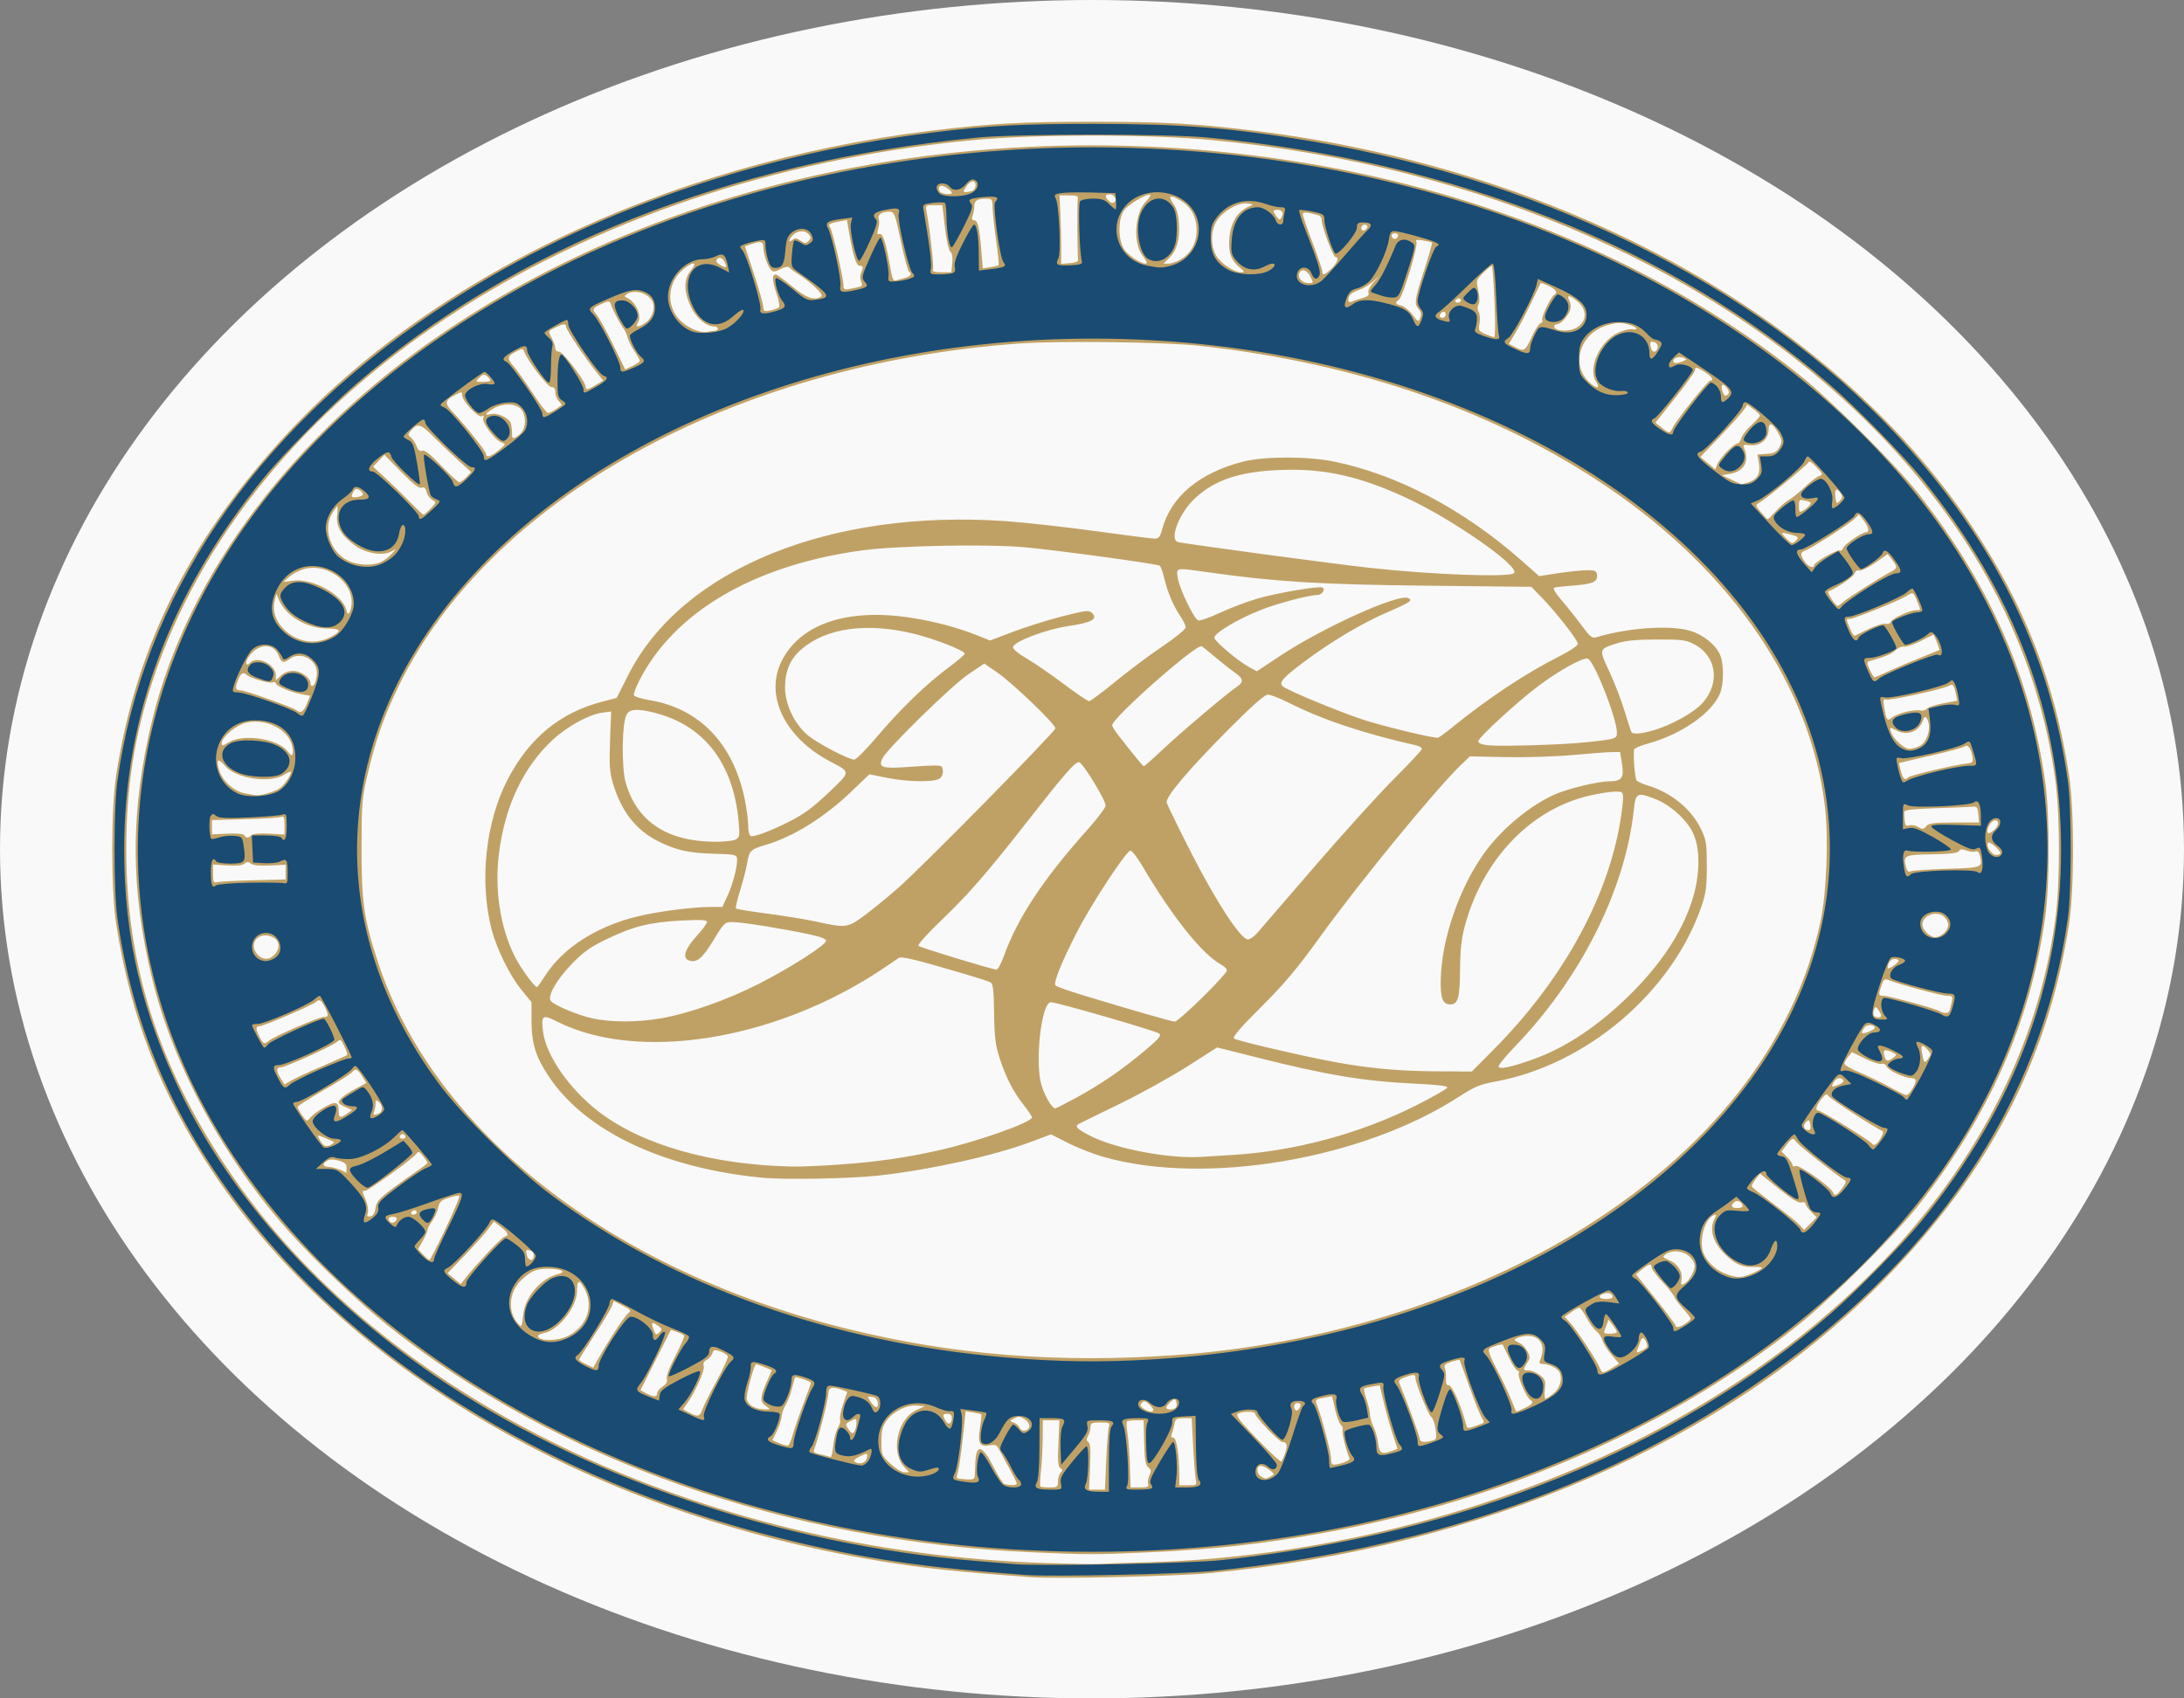 <?xml version="1.0" encoding="UTF-8"?>
<svg width="90" height="70" version="1.1" viewBox="0 0 90 70" xml:space="preserve" xmlns="http://www.w3.org/2000/svg"><rect x="0" y="0" width="90" height="70" fill="#808080" stroke="none"/><g transform="translate(-25.815 -46.555)"><ellipse cx="70.815" cy="81.555" rx="45" ry="35" fill="#f9f9f9" fill-rule="evenodd" stroke-width=".307" style="-inkscape-stroke:none"/><g transform="matrix(.279 0 0 .279 -69.496 -49.003)"><path d="m493.88 575.492c-11.512-0.848-15.71-1.299-22.4-2.404-42.549-7.03-78.819-28.155-98.294-57.248-7.819-11.68-12.279-23.081-14.398-36.8-0.795-5.149-0.795-16.931 0-22.08 2.764-17.895 9.883-32.828 22.654-47.52 21.987-25.293 57.942-42.796 97.877-47.649 8.634-1.049 13.255-1.303 23.68-1.303s15.046 0.254 23.68 1.303c45.676 5.55 85.402 27.397 106.134 58.369 7.819 11.68 12.279 23.081 14.398 36.8 0.795 5.149 0.795 16.931 0 22.08-3.067 19.856-11.685 36.497-27.069 52.268-23.626 24.219-59.126 39.715-99.863 43.589-4.912 0.467-22.699 0.869-26.4 0.596zm17.28-2.199c26.089-0.699 53.992-8.05 76.094-20.048 33.175-18.009 54.048-45.124 57.981-75.32 0.656-5.039 0.656-14.812 0-19.851-2.434-18.682-11.224-36.093-25.896-51.294-23.294-24.132-58.808-39.809-98.739-43.587-9.283-0.878-25.917-0.878-35.2 0-59.147 5.595-107.265 37.336-121.287 80.006-2.68 8.156-3.848 15.682-3.848 24.8 0 16.905 4.612 31.582 14.706 46.802 22.7 34.226 69.8 56.983 121.309 58.611 3.608 0.114 6.992 0.172 7.52 0.129s3.84-0.155 7.36-0.249zm-16.978-1.471c-36.195-1.578-70.49-13.64-95.32-33.527-4.379-3.507-10.527-9.355-14.452-13.747-9.704-10.857-17.113-24.462-20.254-37.189-3.33-13.494-3.33-25.226 0-38.72 5.274-21.371 20.835-42.005 43.026-57.052 35.215-23.879 83.483-32.977 130.058-24.517 26.607 4.833 50.847 15.45 69.898 30.613 4.847 3.857 14.288 13.249 17.77 17.675 10.564 13.43 16.615 27.179 18.798 42.709 0.662 4.714 0.662 15.148 0 19.862-2.182 15.53-8.234 29.279-18.798 42.709-3.482 4.427-12.923 13.818-17.77 17.675-19.051 15.163-43.298 25.782-69.898 30.613-9.407 1.708-16.207 2.458-26.4 2.911-7.644 0.34-8.522 0.339-16.658-0.016zm10.828-13.663c0.104-2.42 0.285-4.652 0.403-4.96 0.186-0.483 0.013-0.56-1.259-0.56-1.277 0-1.474 0.089-1.474 0.661 0 0.364-0.159 0.958-0.353 1.321-0.266 0.496-0.255 0.72 0.043 0.905 0.291 0.18 0.356 1.148 0.246 3.639l-0.151 3.394h2.357zm-7.13 3.184c0-0.493 0.179-1.075 0.397-1.293 0.316-0.316 0.308-0.453-0.043-0.67-0.346-0.214-0.408-1.005-0.29-3.667l0.151-3.394h-2.455l-0.016 2.64c-9e-3 1.452-0.125 3.616-0.258 4.809-0.133 1.193-0.173 2.237-0.09 2.32 0.083 0.083 0.703 0.151 1.378 0.151 1.13 0 1.227-0.07 1.227-0.896zm13.323 0.412c-0.102-0.266-0.021-0.845 0.18-1.285 0.3-0.658 0.271-0.872-0.16-1.196-0.416-0.312-0.543-1.078-0.611-3.675l-0.086-3.28h-1.149c-0.632 0-1.223 0.074-1.314 0.165-0.091 0.091-0.052 0.88 0.086 1.754 0.138 0.874 0.296 3.032 0.351 4.795l0.1 3.206 1.394 1.3e-4c1.113 1.1e-4 1.357-0.098 1.209-0.484zm-19.403-0.087c0-0.138-0.54-1.229-1.2-2.426s-1.342-2.452-1.516-2.79c-0.245-0.478-0.536-0.573-1.301-0.43-1.47 0.276-1.793-0.312-1.423-2.588 0.168-1.032 0.254-1.928 0.192-1.99-0.062-0.062-0.607-0.193-1.21-0.291l-1.097-0.178-0.423 3.933c-0.233 2.163-0.546 4.364-0.697 4.89-0.151 0.527-0.227 1.005-0.17 1.063 0.058 0.058 0.667 0.139 1.355 0.181 1.053 0.064 1.255-0.025 1.282-0.564 0.018-0.352 0.056-1.216 0.085-1.92 0.118-2.901 1.037-2.626 2.778 0.831 0.595 1.181 1.267 2.222 1.493 2.313 0.653 0.262 1.851 0.24 1.851-0.035zm26.454-0.47c-0.096-0.396-0.276-2.628-0.4-4.96l-0.225-4.24h-1.199c-1.058 0-1.216 0.104-1.35 0.88-0.083 0.484-0.259 1.132-0.391 1.44-0.166 0.387-0.095 0.56 0.228 0.56 0.477 0 0.873 2.564 0.878 5.68l2e-3 1.36h1.315c1.202 0 1.3-0.062 1.14-0.72zm11.024-0.58c0.62-0.332 0.617-0.356-0.152-0.96-0.433-0.341-1.017-0.62-1.297-0.62-0.691 0-0.653 1.164 0.051 1.574 0.704 0.41 0.642 0.41 1.398 5e-3zm-54.07-1.368c-2.11-2.246-1.061-7.18 1.799-8.466l1.193-0.536-1.178-0.102c-1.507-0.131-3.489 0.864-4.476 2.246-0.593 0.832-0.747 1.463-0.747 3.07 0 1.965 0.039 2.059 1.348 3.28 0.741 0.691 1.666 1.257 2.056 1.257h0.708zm65.744-1.293c-0.55-1.281-1.18-3.824-1.038-4.192 0.093-0.242-0.022-0.597-0.254-0.79-0.232-0.193-0.616-1.222-0.852-2.286l-0.429-1.935-1.129 0.211c-1.434 0.268-1.444 0.28-1.024 1.343 0.616 1.561 1.975 6.747 1.975 7.54 0 0.42 0.079 0.843 0.175 0.939 0.319 0.319 2.735-0.461 2.576-0.831zm-71.289-0.124c0.103-0.724 0.099-0.724-1.042-0.18-0.797 0.38-1.023 0.625-0.743 0.808 0.722 0.471 1.676 0.135 1.785-0.628zm61.77-0.671c0.386-1.156 0.263-1.643-0.417-1.643-0.468 0-4.016-3.692-4.016-4.178 0-0.388-1.934-0.384-2.549 5e-3 -0.372 0.235 0.224 1.017 2.88 3.774 1.842 1.913 3.438 3.397 3.546 3.298 0.108-0.099 0.358-0.664 0.556-1.256zm-66.738-1.188c0.101-0.982 0.408-2.126 0.681-2.543 0.273-0.417 0.418-0.963 0.323-1.213-0.096-0.25 0.103-1.276 0.442-2.281l0.616-1.826-0.779-0.296c-1.437-0.546-2.017-0.379-2.019 0.584-2e-3 0.801-1.538 6.838-2.073 8.147-0.172 0.42-0.013 0.593 0.686 0.748 0.5 0.111 1.053 0.249 1.229 0.308 0.176 0.059 0.408 0.118 0.515 0.132 0.107 0.014 0.278-0.778 0.379-1.76zm82.557 0.851 0.773-0.294-0.733-2.248c-0.403-1.237-0.994-3.348-1.312-4.691l-0.579-2.443-1.08 0.172c-0.594 0.095-1.144 0.236-1.223 0.315-0.079 0.079 0.083 0.81 0.36 1.625 0.277 0.815 0.503 1.814 0.503 2.221s0.236 1.212 0.524 1.79c0.288 0.578 0.595 1.68 0.682 2.449 0.169 1.501 0.534 1.695 2.086 1.105zm-88.576-2.282c0.208-0.783 0.906-2.812 1.551-4.508 0.645-1.696 1.173-3.161 1.173-3.255 0-0.201-2.249-0.977-2.355-0.812-0.04 0.061-0.254 0.832-0.477 1.712-0.223 0.88-0.636 1.955-0.919 2.389-0.283 0.434-0.546 1.186-0.584 1.671-0.038 0.485-0.362 1.474-0.72 2.198l-0.651 1.316 1.013 0.44c0.557 0.242 1.143 0.403 1.302 0.357 0.159-0.046 0.459-0.724 0.667-1.507zm94.474 0.777c0.643-0.172 0.69-0.329 0.507-1.676-0.111-0.817-0.394-1.63-0.629-1.806-0.453-0.34-2.348-5.004-2.348-5.78 0-0.553-0.232-0.568-1.572-0.101-0.769 0.268-0.972 0.489-0.806 0.88 0.981 2.315 3.018 7.873 3.018 8.233 0 0.475 0.656 0.564 1.829 0.25zm-85.223-1.587c0.107-0.278 0.194-0.787 0.194-1.131 0-0.546-0.091-0.578-0.72-0.25-0.992 0.516-0.972 0.469-0.505 1.217 0.501 0.802 0.77 0.845 1.031 0.165zm25.73-0.517c0.058-0.299-0.25-0.768-0.695-1.059-0.656-0.43-0.928-0.454-1.528-0.132-0.724 0.387-0.724 0.393-0.066 0.636 0.365 0.135 0.755 0.484 0.867 0.776 0.254 0.662 1.282 0.503 1.421-0.22zm66.875-0.42c0.327-0.115 0.317-0.293-0.051-0.871-0.254-0.399-1.079-2.454-1.833-4.566-0.754-2.112-1.406-3.89-1.448-3.952-0.042-0.062-0.601 0.061-1.24 0.272-0.895 0.295-1.112 0.506-0.94 0.912 0.123 0.29 0.2 0.997 0.172 1.571-0.034 0.674 0.086 1.014 0.339 0.96 0.529-0.113 1.871 2.901 2.703 6.073 0.078 0.296 0.33 0.314 0.995 0.07 0.49-0.179 1.076-0.391 1.303-0.471zm-78.331-0.815c0-0.408-0.22-0.621-0.64-0.621-0.733 0-0.769 0.12-0.304 0.99 0.394 0.737 0.944 0.522 0.944-0.369zm-36.841-1.281c0.188-0.539 1.142-2.44 2.121-4.225s1.714-3.414 1.635-3.62c-0.079-0.206-0.581-0.528-1.115-0.714-0.845-0.295-0.996-0.258-1.167 0.28-0.108 0.34-0.481 0.771-0.83 0.958-0.425 0.227-0.571 0.537-0.443 0.939 0.189 0.596-1.22 3.761-2.451 5.505l-0.61 0.864 0.891 0.483c1.286 0.698 1.587 0.626 1.969-0.471zm66.601 0.069c0-0.149-0.291-0.534-0.648-0.856-0.516-0.467-0.728-0.505-1.04-0.188-0.311 0.315-0.263 0.494 0.229 0.856 0.688 0.508 1.459 0.607 1.459 0.188zm21.755-0.77c3e-3 -0.132-0.211-0.24-0.475-0.24-0.49 0-0.656 0.678-0.262 1.071 0.215 0.215 0.727-0.363 0.737-0.831zm33.114 0.501c1.179-0.562 1.374-0.873 0.778-1.241-0.548-0.339-1.856-3.367-1.667-3.86 0.093-0.242 8e-3 -0.44-0.189-0.44-0.197 0-0.75-0.828-1.23-1.84-0.48-1.012-0.903-1.893-0.942-1.958-0.095-0.162-1.446 0.212-1.945 0.538-0.307 0.201-0.023 1.003 1.162 3.283 0.862 1.66 1.82 3.701 2.129 4.537s0.609 1.52 0.667 1.52c0.058 0 0.615-0.243 1.237-0.539zm-112.078-0.279c-0.911-0.638-0.896-1.307 0.08-3.513l0.791-1.789-1.146-0.479c-0.63-0.263-1.183-0.434-1.228-0.38-0.416 0.501-1.469 4.614-1.327 5.181 0.214 0.851 1.234 1.425 2.589 1.456 0.951 0.022 0.951 0.022 0.24-0.476zm60.578 0.163c0.114-0.184 0.119-0.564 0.012-0.844-0.174-0.454-0.262-0.447-0.828 0.065-0.348 0.315-0.633 0.695-0.633 0.844 0 0.388 1.203 0.334 1.449-0.065zm-44.067-0.705c-0.067-0.471-0.36-0.756-0.846-0.825-0.729-0.103-0.733-0.089-0.203 0.72 0.666 1.017 1.186 1.069 1.049 0.105zm99.873-1.388c0.979-0.824 1.326-2.326 0.74-3.204-0.355-0.531-1.546-1.088-2.328-1.088-0.54 0-0.642-0.125-0.456-0.56 0.884-2.067 0.093-3.604-1.851-3.595-0.958 5e-3 -2.182 0.471-1.831 0.698 0.083 0.054 0.439 0.255 0.791 0.447 0.352 0.192 0.832 0.74 1.066 1.217 0.364 0.742 0.352 0.979-0.08 1.639-0.665 1.016-0.643 1.114 0.251 1.114 0.416 0 1.152 0.311 1.636 0.691 0.776 0.611 0.861 0.853 0.722 2.08-0.086 0.764-0.041 1.389 0.1 1.389 0.141 0 0.699-0.373 1.241-0.828zm-132.455 0.036c0-0.26 0.364-0.711 0.808-1.002 0.559-0.366 0.75-0.713 0.62-1.123-0.116-0.366 0.364-1.657 1.256-3.374 0.794-1.53 1.379-2.886 1.301-3.013-0.079-0.128-0.551-0.374-1.05-0.548l-0.907-0.316-4.498 8.916 0.835 0.454c1.088 0.591 1.635 0.594 1.635 7e-3zm141.004-3.715 1.079-0.667-1.134-1.324c-0.623-0.728-1.224-1.686-1.336-2.129-0.111-0.443-0.513-1.049-0.893-1.348-0.38-0.299-1.04-1.201-1.466-2.004-0.426-0.803-0.897-1.46-1.046-1.46-0.149 0-0.7 0.305-1.224 0.678l-0.953 0.678 0.79 0.842c0.935 0.997 4.001 5.651 4.401 6.682 0.343 0.883 0.432 0.886 1.779 0.053zm-147.256-5.413c0.852-1.32 1.772-2.563 2.044-2.762 0.416-0.305 0.281-0.47-0.853-1.049l-1.347-0.687-0.304 0.801c-0.167 0.44-1.317 2.343-2.555 4.227-1.238 1.885-2.251 3.518-2.251 3.63s0.468 0.425 1.04 0.697l1.04 0.493 0.819-1.475c0.451-0.811 1.516-2.555 2.369-3.875zm82.732 3.493c21.119-1.487 42.234-7.883 58.728-17.79 20.005-12.015 32.787-28.185 36.633-46.343 0.878-4.142 1.191-12.183 0.655-16.795-2.051-17.643-13.515-34.597-31.856-47.112-16.64-11.354-37.1-18.479-60.48-21.063-5.139-0.568-20.851-0.764-26.764-0.334-42.21 3.07-78.197 22.995-91.649 50.744-2.1 4.332-3.339 7.857-4.505 12.825-0.835 3.557-0.897 4.29-0.908 10.855-0.014 8.068 0.353 10.637 2.421 16.938 8.232 25.085 34.496 45.596 69.407 54.206 15.616 3.852 31.029 5.085 48.32 3.868zm-60.96-26.211c-14.607-1.406-26.114-6.86-31.516-14.936-1.961-2.933-2.564-4.89-2.564-8.328v-2.666l-1.497-1.835c-1.721-2.111-3.658-6.049-4.409-8.966-1.821-7.073-0.867-15.87 2.399-22.134 3.169-6.078 7.72-9.826 13.894-11.443l2.195-0.575 1.697-3.359c7.906-15.647 29.786-24.568 55.783-22.746 2.895 0.203 8.871 0.867 13.28 1.476 4.409 0.609 8.335 1.108 8.724 1.109 0.562 2e-3 0.783-0.277 1.072-1.353 1.312-4.874 5.495-8.376 11.98-10.032 3.121-0.797 9.584-0.796 13.44 7e-4 9.407 1.945 19.128 7.077 27.647 14.596l2.63 2.322 2.781-0.427c1.53-0.235 3.429-0.435 4.221-0.446 1.224-0.016 1.454 0.082 1.535 0.649 0.149 1.04-0.595 1.397-3.328 1.599-1.39 0.103-2.721 0.247-2.957 0.321-0.288 0.09 0.089 0.741 1.146 1.973 0.867 1.011 2.191 2.679 2.942 3.707 1.13 1.546 1.485 1.834 2.054 1.664 4.767-1.423 10.922-1.847 13.915-0.959 1.925 0.572 3.801 2.087 4.421 3.571 0.567 1.356 0.552 4.31-0.029 5.699-1.219 2.918-5.722 6.041-10.659 7.394-1.1 0.301-2.017 0.704-2.038 0.895-0.122 1.108 0.145 4.241 0.386 4.536 0.157 0.192 0.898 0.532 1.649 0.756 3.431 1.025 6.402 3.443 7.833 6.376 0.801 1.642 0.879 2.124 0.885 5.48 5e-3 3.053-0.124 4.062-0.759 5.92-4.341 12.71-16.933 23.454-30.412 25.948-2.346 0.434-3.137 0.762-5.463 2.268-14.257 9.23-37.338 13.146-52.405 8.89-1.537-0.434-3.925-1.366-5.305-2.07l-2.51-1.281-2.997 1.122c-5.435 2.035-14.723 4.093-22.383 4.959-4.125 0.466-13.903 0.65-17.28 0.325zm11.36-1.938c5.534-0.394 9.761-0.998 14.652-2.092 5.691-1.273 13.828-4.148 13.828-4.885 0-0.155-0.557-0.985-1.238-1.844-1.531-1.931-2.63-4.084-3.574-7.002-0.587-1.815-0.736-3.057-0.783-6.542-0.045-3.336-0.16-4.358-0.512-4.551-0.249-0.137-1.893-0.673-3.653-1.192-7.522-2.216-9.521-2.701-9.938-2.41-3.891 2.716-6.712 4.402-10.177 6.081-14.46 7.009-30.328 8.319-40.227 3.322-2.217-1.119-2.434-0.959-2.101 1.549 0.466 3.508 3.918 8.446 8.217 11.753 6.407 4.93 16.845 7.884 28.626 8.101 1.232 0.023 4.328-0.107 6.88-0.289zm58.077-1.425c9.119-0.52 18.973-3.181 27.183-7.339 2.453-1.243 4.51-2.417 4.57-2.61 0.074-0.237-1.424-0.423-4.62-0.574-7.753-0.365-13.017-1.236-23.618-3.907l-5.768-1.453-4.312 2.759c-2.372 1.517-6.832 3.99-9.912 5.494-3.08 1.504-5.816 2.844-6.08 2.978-0.811 0.412-0.494 0.774 1.633 1.86 3.737 1.909 11.792 3.412 16.447 3.069 0.704-0.052 2.719-0.176 4.477-0.277zm-23.224-8.363c3.628-1.961 6.722-4.07 10.094-6.88 2.196-1.83 2.677-2.379 2.348-2.677-0.431-0.389-15.12-4.639-16.033-4.639-1.383 0-2.383 8.786-1.39 12.204 0.468 1.611 1.565 3.476 2.044 3.476 0.105 0 1.426-0.668 2.937-1.485zm61.747-7.131c10.532-10.598 17.343-23.177 18.959-35.013 0.3-2.197 0.301-2.882 3e-3 -3.066-0.542-0.335-3.983 0.179-6.442 0.961-7.89 2.51-14.21 9.593-16.681 18.693-0.526 1.938-0.704 3.541-0.732 6.596-0.038 4.202-0.293 5.084-1.467 5.084-1.091 0-1.443-0.926-1.387-3.65 0.121-5.918 2.694-13.455 6.348-18.59 2.602-3.657 6.914-7.237 10.646-8.838 2.007-0.861 6.305-1.877 7.954-1.88 1.808-3e-3 2.16-0.512 1.82-2.627l-0.272-1.695-1.274 0.013c-0.701 7e-3 -3.29 0.201-5.754 0.43-2.464 0.23-6.884 0.369-9.823 0.308l-5.343-0.11-1.17 1.119c-3.819 3.654-15.113 17.435-21.11 25.759-3.214 4.461-5.139 6.746-8.537 10.133-3.156 3.145-4.279 4.458-4.002 4.676 0.414 0.325 10.051 2.574 14.785 3.451 5.11 0.946 9.481 1.351 14.962 1.386l5.362 0.035zm5.841 1.389c4.863-1.733 9.654-4.918 14.301-9.505 4.618-4.559 7.656-9.137 9.211-13.883 1.224-3.735 1.284-7.764 0.149-10.109-0.967-1.999-3.45-4.196-5.688-5.033-2.597-0.972-2.773-0.87-3.057 1.761-1.27 11.759-7.889 24.888-17.613 34.932-1.393 1.439-2.447 2.756-2.341 2.926 0.24 0.388 1.896 0.03 5.037-1.089zm-128.803-6.067c4.121-0.716 9.775-2.704 14.446-5.08 4.689-2.385 9.996-5.78 9.996-6.394 0-0.264-0.916-0.614-2.48-0.946-4.034-0.857-9.971-1.806-11.299-1.806-1.207 0-1.274 0.063-2.902 2.727-1.651 2.702-2.476 3.363-3.638 2.917-0.947-0.363-0.515-1.716 1.119-3.504 0.88-0.963 1.6-1.932 1.6-2.153 0-0.311-0.853-0.359-3.76-0.212-4.642 0.235-7.051 0.828-10.96 2.697-2.41 1.152-3.471 1.894-5.12 3.577-2.346 2.396-3.795 4.912-3.224 5.6 0.556 0.67 4.006 2.11 6.193 2.585 2.706 0.588 6.609 0.584 10.029-0.01zm80.011-3.088c1.997-1.97 3.631-3.767 3.631-3.992s-0.396-0.623-0.88-0.884c-2.763-1.49-7.19-7.032-11.587-14.502-0.751-1.276-1.554-2.32-1.785-2.32-0.6 0-5.818 7.945-7.912 12.046-2.337 4.578-3.515 7.523-3.154 7.884 0.158 0.158 1.923 0.786 3.923 1.396 6.814 2.078 13.234 3.927 13.684 3.94 0.247 7e-3 2.083-1.599 4.08-3.569zm-97.072-3.218c2.599-4.055 7.427-7.191 13.384-8.694 3.076-0.776 8.339-1.466 11.186-1.466h1.602l0.779-1.68c0.829-1.788 1.546-4.695 1.375-5.576-0.087-0.448-0.608-0.542-3.303-0.598-3.689-0.077-5.646-0.506-8.266-1.812-3.378-1.683-5.551-4.479-6.788-8.737-0.446-1.533-0.52-2.715-0.387-6.183l0.164-4.288-1.278 0.171c-1.984 0.266-5.183 2.009-7.321 3.989-4.369 4.045-7.091 9.788-7.973 16.824-0.663 5.283 0.174 10.821 2.283 15.104 0.854 1.736 2.944 4.625 3.344 4.625 0.069 0 0.61-0.756 1.202-1.68zm67.741-2.88c2.058-5.682 5.787-11.337 12.242-18.562 1.54-1.724 2.8-3.384 2.8-3.689 0-0.81-3.35-6.292-3.912-6.404-0.563-0.112-2.163 1.72-7.769 8.895-5.832 7.464-8.573 10.607-12.668 14.531-2.031 1.946-3.455 3.547-3.294 3.701 0.274 0.263 10.797 3.466 11.521 3.507 0.196 0.011 0.683-0.88 1.081-1.98zm37.418-3.416c0.453-0.515 4.276-4.943 8.495-9.84 4.22-4.897 9.512-10.741 11.76-12.986 2.248-2.245 4.088-4.222 4.088-4.394s-0.396-0.402-0.88-0.513c-7.972-1.82-13.83-3.788-18.959-6.371-1.224-0.616-2.539-1.121-2.923-1.121-0.477 0-2.337 1.649-5.868 5.2-5.799 5.833-9.226 9.883-9.072 10.722 0.056 0.307 1.722 3.726 3.701 7.598 3.673 7.184 7.253 12.64 8.295 12.64 0.297 0 0.91-0.421 1.363-0.936zm-58.172-2.472c1.119-0.818 3.403-2.675 5.075-4.126 3.313-2.874 23.142-23.001 23.293-23.643 0.124-0.525-6.336-6.728-8.663-8.319l-1.835-1.255-2.318 1.559c-2.466 1.659-11.916 10.894-12.703 12.414-0.68 1.313-0.097 1.559 3.185 1.339 5.808-0.39 5.588-0.407 5.71 0.46 0.068 0.481-0.11 0.943-0.461 1.2-0.795 0.581-4.673 0.531-7.809-0.1l-2.572-0.518-2.646 2.54c-4.016 3.855-8.637 6.722-12.774 7.925-2.124 0.617-2.343 0.844-2.648 2.732-0.128 0.792-0.587 2.569-1.02 3.95-0.433 1.38-0.709 2.588-0.613 2.684 0.096 0.096 2.23 0.443 4.743 0.771 2.513 0.328 5.793 0.869 7.289 1.201 4.137 0.919 4.445 0.882 6.765-0.814zm-18.863-11.345c0.607-0.325 0.643-0.541 0.448-2.695-0.773-8.532-5.054-14.119-12.255-15.995-2.661-0.693-3.831-0.627-4.304 0.243-0.672 1.236-0.753 7.835-0.122 10.029 1.644 5.72 6.054 8.67 13.073 8.745 1.376 0.015 2.798-0.132 3.161-0.327zm7.778-2.58c2.371-1.194 3.591-2.094 6.191-4.571 3.04-2.896 3.038-2.799 0.094-4.331-6.731-3.502-9.791-9.709-7.298-14.803 2.72-5.56 9.701-7.933 19.093-6.49 3.45 0.53 6.939 1.454 9.784 2.591l1.944 0.777 3.496-1.321c1.923-0.726 5.203-1.75 7.289-2.276 3.489-0.878 3.834-0.914 4.309-0.439 0.867 0.867-0.11 1.398-3.488 1.898-3.339 0.494-8.065 2.279-8.209 3.1-0.052 0.294 0.726 0.95 2.026 1.708 1.161 0.677 3.622 2.369 5.47 3.76 1.848 1.391 3.527 2.529 3.731 2.529s1.955-1.299 3.89-2.887c1.935-1.588 5.061-3.928 6.947-5.2 1.885-1.272 3.433-2.532 3.44-2.799 7e-3 -0.267-0.353-1.023-0.799-1.679-1.043-1.535-1.869-3.482-2.373-5.596-0.22-0.925-0.523-1.757-0.673-1.85-0.461-0.285-15.567-2.341-20.091-2.735-5.548-0.483-18.797-0.217-23.892 0.479-15.965 2.181-27.762 9.106-32.934 19.332-0.474 0.938-0.809 1.866-0.744 2.062 0.065 0.196 1.143 0.529 2.394 0.74 7.306 1.231 12.288 6.436 13.975 14.601 0.28 1.355 0.509 3.106 0.509 3.891 0 0.853 0.161 1.484 0.4 1.569 0.475 0.168 2.855-0.721 5.52-2.062zm55.315-10.722c2.729-2.573 9.561-8.36 10.928-9.255 1.065-0.698 1.004-1.223-0.243-2.079-0.572-0.393-1.832-1.384-2.8-2.203s-1.929-1.589-2.135-1.711c-0.736-0.437-13.225 10.59-13.225 11.676 0 0.176 0.474 0.92 1.054 1.654 2.997 3.791 3.482 4.374 3.642 4.374 0.096 0 1.346-1.105 2.779-2.456zm-42.233-1.861c3.488-4.118 7.321-7.829 10.555-10.221 1.344-0.994 2.443-1.932 2.443-2.084 0-0.432-4.461-2.184-7.415-2.912-7.066-1.741-13.101-0.902-16.786 2.334-1.599 1.404-2.343 3.16-2.352 5.55-9e-3 2.467 1.343 5.351 3.295 7.029 1.366 1.174 6.07 3.655 6.938 3.658 0.264 1e-3 1.759-1.508 3.322-3.353zm104.792 0.789c4.357-0.458 4.525-0.51 4.525-1.421 0-2.067-3.338-10.558-4.295-10.925-0.645-0.247-4.196 1.705-7.217 3.967-3.205 2.4-8.968 7.693-8.968 8.236 0 0.276 0.498 0.489 1.36 0.581 1.969 0.211 10.993-0.06 14.595-0.438zm-20.009-2.041c5.416-4.411 11.073-8.166 16.134-10.71 1.452-0.73 2.64-1.532 2.64-1.782 0-0.536-3.25-4.693-5.387-6.891l-1.493-1.536-15.52-0.171c-15.732-0.173-22.196-0.569-32.136-1.968-4.984-0.701-4.781-0.736-4.578 0.78 0.202 1.504 2.387 6.074 3.021 6.318 0.243 0.093 1.704-0.418 3.248-1.135 1.544-0.717 4.047-1.663 5.563-2.103 2.89-0.837 9.11-1.887 9.555-1.612 0.479 0.296-0.095 1.1-0.787 1.102-1.243 4e-3 -5.996 1.268-8.426 2.242-3.479 1.393-6.879 3.45-6.757 4.088 0.112 0.582 3.581 3.485 5.216 4.366l1.056 0.569 3.472-2.301c6.219-4.122 17.27-9.129 18.828-8.53 0.839 0.322 0.416 0.621-2.922 2.064-3.822 1.652-8.205 4.249-12.245 7.256-3.253 2.421-3.9 3.142-3.331 3.712 0.543 0.543 8.225 3.74 11.871 4.939 2.769 0.911 9.485 2.553 11.019 2.694 0.125 0.011 1.006-0.613 1.958-1.389zm29.996 0.259c2.6-0.764 5.911-2.609 7.157-3.987 2.661-2.945 2.126-6.931-1.166-8.689-1.232-0.658-1.799-0.732-5.533-0.723-3.011 7e-3 -4.636 0.16-5.881 0.555-2.739 0.868-2.727 0.827-1.164 4.172 0.757 1.621 1.769 4.242 2.249 5.825s0.936 2.986 1.013 3.118c0.224 0.381 1.446 0.281 3.325-0.271zm-20.626-23.228c0.684-1.107-9.297-8.042-16.035-11.14-6.901-3.173-12.028-4.309-18.402-4.076-6.07 0.222-9.722 1.42-12.7 4.165-2.289 2.11-3.847 6.019-2.58 6.474 0.613 0.22 23.142 3.254 28.479 3.836 9.409 1.026 20.816 1.424 21.237 0.742zm19.644 114.274c0-0.48-0.394-1.255-0.637-1.255-0.137 0-0.321 0.252-0.409 0.56-0.089 0.308-0.267 0.817-0.396 1.131-0.211 0.513-0.15 0.532 0.604 0.189 0.461-0.21 0.838-0.491 0.838-0.624zm-159.378-1.566c2.908-1.484 3.873-4.663 2.22-7.311-0.654-1.047-0.922-0.85-0.922 0.679 0 2.336-2.681 5.767-4.845 6.2-0.503 0.101-0.915 0.297-0.915 0.436 0 0.799 2.893 0.796 4.463-4e-3zm13.316-1.468c-0.934-0.692-1.122-0.562-0.721 0.498 0.327 0.866 0.41 0.91 0.852 0.46 0.441-0.448 0.428-0.545-0.131-0.959zm141.574 0.9c-4e-3 -0.132-0.282-0.598-0.619-1.036l-0.612-0.796-0.341 0.897c-0.458 1.204-0.472 1.175 0.619 1.175 0.528 0 0.957-0.108 0.953-0.24zm-160.364-5.605c1.055-1.533 2.481-2.593 4.002-2.972 1.301-0.325 0.445-0.772-1.491-0.778-1.769-6e-3 -2.52 0.315-3.985 1.702-1.813 1.717-2.039 4.649-0.489 6.366 0.563 0.624 0.58 0.6 0.768-1.112 0.134-1.217 0.498-2.193 1.196-3.207zm170.463 4.368c0.434-0.284 0.789-0.626 0.789-0.76 0-0.134-0.503-0.792-1.117-1.463-0.615-0.671-1.191-1.451-1.28-1.732-0.089-0.282-0.883-1.279-1.763-2.217-0.88-0.937-1.6-1.904-1.6-2.148 0-0.624-0.34-0.552-1.396 0.293l-0.916 0.733 2.916 3.64c1.604 2.002 2.916 3.759 2.916 3.905 0 0.415 0.59 0.313 1.451-0.252zm-10.731-3.944c0-0.485-0.596-0.716-1.283-0.498-0.963 0.306-0.763 0.799 0.323 0.799 0.528 0 0.96-0.136 0.96-0.301zm11.677-3.212c0.668-1.292 0.609-1.83-0.302-2.741-0.885-0.885-2.561-1.057-3.513-0.361-0.539 0.394-0.508 0.455 0.444 0.849 1.314 0.544 2.046 1.666 1.87 2.866-0.121 0.825-0.067 0.903 0.44 0.631 0.318-0.17 0.796-0.73 1.062-1.244zm-177.948-3.206c1.216-1.32 2.404-2.447 2.641-2.503 0.681-0.164 0.509-0.588-0.585-1.445l-1.015-0.795-0.87 1.171c-0.478 0.644-2.018 2.363-3.422 3.819l-2.552 2.647 0.971 0.817 0.971 0.817 0.826-1.064c0.454-0.585 1.821-2.144 3.036-3.464zm186.992 2.889c0.748-0.34 1.36-0.691 1.36-0.781 0-0.09-0.624-0.151-1.387-0.136-1.601 0.032-2.507-0.369-4-1.77-1.861-1.746-2.475-3.785-1.622-5.38 0.273-0.509 0.259-0.625-0.06-0.519-1.475 0.492-2.389 4.13-1.477 5.884 0.686 1.32 1.885 2.356 3.316 2.866 1.652 0.589 2.268 0.563 3.87-0.165zm-193.079-6.59c1.211-2.554 2.12-4.725 2.02-4.824-0.1-0.1-0.799 0.025-1.553 0.276-1.156 0.385-1.406 0.623-1.587 1.51-0.118 0.579-0.518 1.463-0.888 1.963-0.37 0.501-0.673 1.076-0.673 1.279 0 0.203-0.314 0.928-0.698 1.611l-0.698 1.241 0.754 0.802c0.414 0.441 0.836 0.798 0.938 0.793 0.101-5e-3 1.175-2.098 2.386-4.652zm12.999 4.021c0-0.352-0.06-0.64-0.134-0.64-0.074 0-0.343-0.08-0.599-0.179-0.354-0.136-0.428 0.018-0.309 0.64 0.184 0.963 1.042 1.11 1.042 0.179zm188.67-6.501c-0.456-0.456-0.83-0.99-0.83-1.186 0-0.198-0.257-0.275-0.579-0.172-0.401 0.127-1.429-0.499-3.351-2.04l-2.772-2.224-0.658 0.836c-0.362 0.46-0.618 0.936-0.569 1.059 0.049 0.122 1.529 1.305 3.289 2.629s3.479 2.717 3.821 3.096l0.621 0.69 0.929-0.929 0.929-0.929zm-208.903 1.121c0.071-0.212-0.168-0.38-0.54-0.38-0.665 0-0.864 0.336-0.447 0.753 0.296 0.296 0.831 0.094 0.987-0.373zm-3.127-1.657c0.133-0.924 0.536-1.394 2.4-2.804 1.232-0.931 2.924-2.146 3.76-2.7s1.517-1.09 1.513-1.193c-4e-3 -0.102-0.294-0.546-0.644-0.986-0.567-0.712-0.68-0.744-1.033-0.294-0.61 0.779-7.031 5.414-7.5 5.414-0.519 0-0.519-6e-3 0.079 1.424 0.272 0.65 0.402 1.473 0.289 1.828-0.161 0.508-0.079 0.622 0.386 0.533 0.398-0.076 0.643-0.476 0.751-1.223zm6.08 0.637c0-0.176-0.136-0.32-0.301-0.32-0.166 0-0.39 0.144-0.499 0.32-0.109 0.176 0.027 0.32 0.301 0.32 0.274 0 0.499-0.144 0.499-0.32zm195.84-0.896c0-0.592-0.75-1.011-1.176-0.657-0.655 0.544-0.503 0.913 0.376 0.913 0.44 0 0.8-0.115 0.8-0.256zm14.702-2.668c0.598-0.809 0.657-1.052 0.3-1.253-1.011-0.571-6.862-5.197-7.098-5.612-0.375-0.66-0.662-0.561-1.443 0.496l-0.7 0.946 0.799 0.799c0.44 0.44 0.799 0.965 0.799 1.168 0 0.208 0.225 0.282 0.518 0.17 0.534-0.205 5.166 3.081 5.474 3.884 0.241 0.627 0.543 0.493 1.349-0.598zm-220.898-2.954c0.035-0.604-0.186-0.828-1.089-1.105-0.758-0.233-1.328-0.243-1.724-0.031-0.865 0.463-0.721 0.932 0.289 0.945 0.63 8e-3 2.48 0.707 2.48 0.937 0 6e-3 0.02-0.33 0.043-0.746zm-1.856-3.875c-0.059-0.055-0.649-0.325-1.311-0.599-1.202-0.498-1.203-0.498-0.832 0.206 0.517 0.982 0.942 1.193 1.646 0.817 0.333-0.178 0.556-0.369 0.497-0.424zm228.478-0.619c0.345-0.591 0.413-0.959 0.19-1.04-0.906-0.328-7.69-4.732-7.933-5.15-0.228-0.39-0.412-0.311-1.028 0.443-0.792 0.968-0.99 1.718-0.455 1.718 0.413 0 7.612 4.431 7.866 4.841 0.296 0.479 0.771 0.195 1.36-0.813zm-217.927-0.212c-0.063-0.189-0.251-0.344-0.419-0.344s-0.356 0.155-0.419 0.344c-0.063 0.189 0.125 0.344 0.419 0.344 0.293 0 0.482-0.155 0.419-0.344zm207.495-1.762c-0.14-0.731-0.213-0.771-0.633-0.351-0.513 0.513-0.302 1.177 0.375 1.177 0.276 0 0.363-0.28 0.259-0.826zm-219.523-2.517c1.706-0.978 2.17-0.875 2.17 0.482 0 1.08 0.203 1.148 1.247 0.416l0.749-0.525-0.998-0.42c-0.549-0.231-0.998-0.548-0.998-0.706 0-0.437 0.965-1.205 2.604-2.072l1.484-0.785-0.636-1.004c-0.707-1.116-0.963-1.212-1.503-0.56-0.203 0.244-2.088 1.432-4.189 2.64s-3.825 2.318-3.831 2.467c-5e-3 0.149 0.301 0.706 0.68 1.239 0.678 0.952 0.698 0.958 1.2 0.331 0.281-0.351 1.19-1.027 2.021-1.504zm8.063 0.909c0.64-0.246 0.655-1.204 0.026-1.726-0.4-0.332-0.48-0.29-0.48 0.255 0 0.359-0.087 0.881-0.194 1.159-0.213 0.555-0.111 0.603 0.648 0.312zm226.517-3.615c0.733-1.24 0.692-1.629-0.171-1.638-1.03-0.01-3.415-1.155-3.643-1.749-0.109-0.284-0.421-0.433-0.715-0.343-0.287 0.088-1.386-0.265-2.442-0.785l-1.92-0.945-0.56 0.67c-0.308 0.368-0.56 0.834-0.559 1.035s0.973 0.767 2.16 1.258c1.187 0.492 3.167 1.446 4.399 2.121 1.232 0.675 2.389 1.245 2.571 1.266 0.182 0.022 0.578-0.379 0.88-0.89zm-10.813-0.67c0.462-0.176 0.751-0.464 0.642-0.64-0.327-0.529-1.075-0.363-1.44 0.319-0.393 0.735-0.343 0.755 0.798 0.321zm-223.998-2.732c1.936-0.831 3.582-1.567 3.657-1.634 0.075-0.068-0.11-0.642-0.413-1.277-0.508-1.066-0.593-1.116-1.104-0.653-0.639 0.578-7.601 3.735-8.237 3.735-0.73 0-0.773 0.487-0.135 1.537l0.615 1.011 1.048-0.604c0.577-0.332 2.632-1.284 4.568-2.115zm237.102-2.408c-0.774-0.856-1.039-0.777-0.872 0.26 0.274 1.705 0.395 1.844 0.933 1.076 0.458-0.654 0.453-0.768-0.061-1.335zm-5.087 1.168c0.596-0.436 0.587-0.466-0.26-0.852-1.029-0.469-1.335-0.281-1.043 0.64 0.249 0.783 0.472 0.82 1.303 0.212zm-239.881-2.533c0.774-0.651 7.471-3.538 8.105-3.494 0.688 0.048 0.705-0.313 0.072-1.537-0.512-0.99-0.784-1.13-1.288-0.661-0.486 0.452-7.706 3.557-8.271 3.557-0.641 0-0.648 0.411-0.025 1.616 0.551 1.065 0.694 1.118 1.407 0.519zm237.145-1.851c0-0.541-1.131-0.601-1.512-0.08-0.638 0.873-0.489 1.051 0.552 0.658 0.528-0.199 0.96-0.459 0.96-0.578zm0.96-1.823c0-0.142-0.193-0.523-0.429-0.845-0.401-0.549-0.442-0.551-0.641-0.032-0.117 0.305-0.132 0.685-0.033 0.845 0.223 0.361 1.102 0.386 1.102 0.032zm10.024-0.621c0.078-0.132 0.242-0.708 0.364-1.28 0.211-0.983 0.173-1.04-0.694-1.04-0.804 0-7.365-1.777-8.776-2.377-0.391-0.166-0.612 0.036-0.88 0.805-0.489 1.402-0.458 1.572 0.287 1.572 0.768 0 7.626 1.867 8.315 2.264 0.6 0.346 1.199 0.37 1.383 0.056zm-7.474-7.52c6e-3 -0.132-0.263-0.24-0.596-0.24-0.56 0-0.994 0.578-0.994 1.321 0 0.354 1.575-0.716 1.59-1.081zm-239.711-1.06c0.799-1.016 0.501-2.087-0.701-2.517-1.864-0.666-3.263 1.034-2.084 2.533 0.817 1.039 1.96 1.032 2.785-0.017zm246.441-3.02c0.779-0.779 0.814-1.517 0.11-2.295-1.015-1.122-3.31-0.384-3.31 1.064 0 0.782 1.117 1.87 1.92 1.87 0.352 0 0.928-0.288 1.28-0.64zm-249.6-7.79 4.64-0.118v-2.172l-2.327 0.113c-1.522 0.074-2.49-0.022-2.8-0.279-0.374-0.31-0.573-0.31-0.951 4e-3 -0.313 0.26-1.195 0.351-2.56 0.264l-2.082-0.133v1.381c0 1.267 0.06 1.368 0.72 1.22 0.396-0.089 2.808-0.215 5.36-0.28zm250.08-1.687c5.184-0.153 5.255-0.182 4.815-1.937-0.134-0.535-0.359-0.744-0.671-0.624-0.258 0.099-0.852 0.035-1.32-0.143-0.634-0.241-0.916-0.218-1.105 0.089-0.181 0.293-1.351 0.431-4.027 0.476-4.087 0.069-4.231 0.142-3.787 1.911 0.15 0.598 0.342 0.748 0.748 0.587 0.301-0.119 2.707-0.281 5.347-0.359zm7.84-2.307c0-0.431-1.579-1.784-1.811-1.552-0.402 0.402 0.504 1.816 1.164 1.816 0.356 0 0.647-0.119 0.647-0.264zm-258.33-2.653c0.223-0.223 1.213-0.309 2.624-0.23l2.266 0.128v-1.392c0-1.241-0.069-1.37-0.633-1.191-0.348 0.11-2.76 0.256-5.36 0.323l-4.727 0.123v2.116l2.282-0.112c1.429-0.07 2.363 0.02 2.499 0.24 0.277 0.448 0.597 0.446 1.049-6e-3zm257.425-0.812c0.703-0.636 0.766-1.39 0.116-1.39-0.466 0-1.131 0.928-1.131 1.579 0 0.486 0.339 0.423 1.015-0.189zm-9.975-0.59c0.312-0.375 1.195-0.48 4.059-0.48h3.66l-0.099-1.2c-0.081-0.98-0.217-1.188-0.739-1.136-0.352 0.035-2.8 0.138-5.44 0.228-4.051 0.138-4.796 0.241-4.773 0.656 0.106 1.963 0.134 2.032 0.747 1.872 0.338-0.088 0.878-7e-3 1.2 0.18 0.782 0.455 0.919 0.443 1.386-0.12zm-243.323-5.494c0.682-0.447 1.723-1.948 1.723-2.486 0-0.094-0.468 0.114-1.04 0.463-2.133 1.301-7.139 0.537-8.709-1.329-1.036-1.231-1.351-0.991-0.858 0.654 0.472 1.574 2.218 3.137 3.8 3.402 0.664 0.111 1.351 0.239 1.527 0.283 0.577 0.146 2.745-0.455 3.557-0.987zm240.619-1.672c0.324-0.305 7.016-1.877 8.624-2.025 0.823-0.076 0.944-0.203 0.847-0.889-0.179-1.269-0.674-2.008-1.11-1.655-0.208 0.168-2.466 0.783-5.018 1.365-2.552 0.582-4.672 1.074-4.711 1.092-0.039 0.019 0.075 0.566 0.255 1.216 0.333 1.207 0.575 1.402 1.112 0.896zm-238.911-5.191c-0.909-2.194-4.106-3.543-6.727-2.837-1.461 0.393-3.498 2.139-3.498 2.997 0 0.437 0.144 0.419 1.04-0.127 2.117-1.291 7.15-0.557 8.641 1.261 0.649 0.791 0.73 0.816 0.825 0.259 0.058-0.339-0.068-1.038-0.282-1.553zm240.445 0.642c1.278-0.582 1.947-2.907 1.184-4.114-0.24-0.38-0.355-0.317-0.602 0.333-0.621 1.634-2.291 2.244-3.886 1.419-1.019-0.527-1.023-0.526-0.809 0.214 0.283 0.982 1.932 2.503 2.714 2.503 0.341 0 0.971-0.16 1.4-0.355zm-1.951-5.098c0.835-0.21 1.802-0.308 2.148-0.217 0.346 0.091 0.784-0.021 0.972-0.248 0.188-0.227 1.281-0.59 2.429-0.806l2.086-0.394-0.214-1.001c-0.298-1.39-0.419-1.525-1.061-1.181-0.956 0.511-8.757 2.21-9.261 2.017-0.395-0.152-0.438 0.051-0.255 1.2 0.29 1.814 0.475 2.062 1.109 1.489 0.291-0.262 1.212-0.649 2.047-0.859zm-236.146-1.186 0.481-1.2-1.166-0.21c-1.623-0.292-3.886-1.235-3.886-1.619 0-0.176-0.21-0.239-0.467-0.14-0.487 0.187-3.309-0.632-3.837-1.113-0.531-0.485-0.835-0.305-1.283 0.759-0.488 1.16-0.39 1.524 0.406 1.521 0.649-3e-3 7.772 2.54 8.205 2.929 0.599 0.539 1.075 0.254 1.548-0.927zm1.306-3.36c0.364-1.358 0.201-2.19-0.584-2.975-0.893-0.893-2.289-1.03-3.233-0.316-0.914 0.691-1.24 0.599-1.642-0.467-0.722-1.913-2.927-1.877-4.369 0.072-0.657 0.888-0.515 1.638 0.179 0.944 1.067-1.067 3.771 0.298 3.771 1.903v0.71l0.741-0.696c0.458-0.43 1.152-0.696 1.819-0.696 1.119 0 2.56 1.022 2.56 1.816 0 0.695 0.55 0.481 0.758-0.296zm232.331-1.465c1.073-0.498 3.175-1.392 4.671-1.987s2.764-1.109 2.819-1.141c0.054-0.032-0.112-0.562-0.369-1.178l-0.468-1.121-1.861 0.939c-1.024 0.516-2.148 0.897-2.498 0.846-0.35-0.051-0.931 0.198-1.289 0.554-0.552 0.547-1.506 0.94-3.932 1.621-0.303 0.085-0.269 0.386 0.139 1.242 0.296 0.622 0.606 1.13 0.689 1.13 0.082 0 1.028-0.407 2.101-0.905zm-230.197-5.022c1.79-0.926 1.671-1.273-0.439-1.289-3.027-0.023-6.104-1.855-7.123-4.24l-0.369-0.865-0.236 0.882c-0.414 1.548 0.115 3.179 1.437 4.437 1.899 1.806 4.509 2.223 6.73 1.075zm227.287-1.241c1.023-0.493 2.129-0.826 2.459-0.74 0.342 0.089 0.675-0.038 0.774-0.296 0.198-0.516 2.809-1.716 3.734-1.716 0.737 0 0.733 0.044 0.129-1.401-0.55-1.316-0.563-1.322-1.527-0.707-1.017 0.649-7.789 3.388-8.376 3.388-0.604 0-0.604-0.025 5.4e-4 1.423 0.271 0.65 0.595 1.128 0.72 1.064 0.125-0.065 1.063-0.521 2.086-1.014zm-224.104-3.968c0.015-3.132-3.733-5.753-6.977-4.88-0.73 0.197-1.726 0.709-2.213 1.139l-0.885 0.782 1.497-0.193c2.803-0.362 7.216 2.062 7.769 4.267 0.171 0.68 0.281 0.767 0.511 0.404 0.161-0.255 0.295-0.938 0.298-1.519zm220.304-0.011c0.648-0.575 5.724-3.778 7.141-4.506 0.886-0.455 0.895-0.679 0.07-1.727l-0.65-0.826-1.827 1.28c-1.005 0.704-2.068 1.217-2.362 1.14-0.324-0.085-0.594 0.087-0.685 0.435-0.123 0.471-2.735 2.252-3.88 2.646-0.278 0.096 1.035 2.145 1.375 2.145 0.088 0 0.456-0.264 0.82-0.586zm-4.299-5.426c0-0.408 3.457-2.384 3.8-2.172 0.172 0.107 0.394-0.06 0.493-0.371 0.173-0.546 2.775-2.325 3.4-2.325 0.519 0 0.341-0.83-0.373-1.738l-0.68-0.865-0.84 0.769c-0.879 0.804-6.205 4.202-7.165 4.57-0.689 0.264-0.697 0.59-0.038 1.596 0.486 0.741 1.403 1.092 1.403 0.536zm-211.583-0.515c0.476-0.246 1.153-0.771 1.504-1.167l0.639-0.719-0.767 0.403c-1.242 0.652-3.701 0.248-5.25-0.863-2.047-1.468-2.871-2.843-2.691-4.487 0.082-0.748 0.092-1.36 0.024-1.36-0.069 0-0.411 0.468-0.759 1.04-1.348 2.21-0.351 5.486 2.09 6.868 1.48 0.838 3.886 0.969 5.21 0.285zm209.006-3.212c0.315-0.379 0.172-0.517-0.823-0.791-0.662-0.183-1.246-0.29-1.298-0.238-0.15 0.15 1.174 1.488 1.472 1.488 0.148 0 0.44-0.207 0.649-0.459zm-3.044-4.275c0.603-0.668 1.466-1.412 1.917-1.653 0.451-0.242 1.481-1.072 2.289-1.846s1.765-1.517 2.127-1.651c0.632-0.234 0.616-0.289-0.37-1.34-0.699-0.745-1.083-0.963-1.197-0.68-0.162 0.399-6.154 5.315-7.305 5.993-0.514 0.303-0.489 0.412 0.309 1.36 0.477 0.567 0.927 1.031 1 1.031 0.073 0 0.626-0.546 1.229-1.214zm-198.726-0.357c0.865-0.903 0.873-0.942 0.257-1.272-0.35-0.187-0.73-0.717-0.846-1.178-0.153-0.608-0.354-0.782-0.735-0.636-0.373 0.143-1.245-0.531-3.009-2.327l-2.484-2.528-0.84 0.877-0.84 0.877 1.862 1.711c1.024 0.941 2.654 2.529 3.622 3.528s1.841 1.831 1.94 1.848c0.099 0.017 0.582-0.388 1.072-0.9zm203.66-0.452c0.308-0.371 0.242-0.495-0.346-0.653-1.14-0.305-1.207-0.263-1.207 0.768 0 0.842 0.078 0.93 0.586 0.657 0.322-0.173 0.758-0.52 0.967-0.772zm4.659-1.724c-0.607-0.963-0.969-0.783-0.83 0.412 0.124 1.063 0.176 1.114 0.651 0.639 0.387-0.387 0.432-0.649 0.179-1.051zm-218.319 0.079c0.018-0.17-0.206-0.458-0.499-0.64-0.396-0.247-0.611-0.209-0.838 0.148-0.168 0.264-0.308 0.598-0.311 0.741-7e-3 0.37 1.608 0.125 1.648-0.25zm204.706-1.805c1.303-0.454 1.742-1.3 1.48-2.851l-0.209-1.236 1.375-0.1c1.115-0.081 1.467-0.266 1.865-0.98 0.451-0.811 0.439-0.974-0.15-2.058-0.825-1.518-1.44-1.733-1.44-0.503 0 1.385-1.255 2.433-2.71 2.263-0.946-0.11-1.112-0.046-0.934 0.363 0.857 1.978 0.09 3.471-1.975 3.848l-1.26 0.23 1.44 0.682c0.792 0.375 1.455 0.686 1.472 0.689 0.018 4e-3 0.489-0.152 1.047-0.347zm-189.432-0.732 0.719-0.765-1.703-1.543c-0.937-0.849-2.611-2.449-3.721-3.556-2.107-2.102-2.495-2.2-3.576-0.897-0.352 0.424-0.337 0.571 0.092 0.897 0.282 0.214 0.659 0.783 0.837 1.264 0.228 0.616 0.476 0.815 0.839 0.676 0.361-0.139 1.201 0.523 2.81 2.211 1.262 1.324 2.45 2.424 2.64 2.444 0.189 0.02 0.668-0.309 1.063-0.73zm186.194-3.795c0.642-0.66 1.339-1.2 1.548-1.2s0.466-0.342 0.571-0.759c0.105-0.417 0.768-1.281 1.475-1.919 0.706-0.638 1.284-1.278 1.284-1.421s-0.419-0.57-0.931-0.949l-0.931-0.688-0.507 0.774c-0.279 0.426-1.838 2.166-3.464 3.867l-2.957 3.093 1.107 0.924 1.107 0.924 0.265-0.723c0.146-0.398 0.791-1.263 1.433-1.923zm-181.383-0.208c1.059-0.878 1.073-0.919 0.398-1.134-0.962-0.305-2.952-2.965-2.704-3.612 0.135-0.351 0.073-0.434-0.199-0.267-0.499 0.308-2.914-2.245-2.914-3.08 0-0.55-0.069-0.559-0.903-0.128-1.71 0.884-1.772 1.244-0.455 2.637 1.943 2.055 4.878 5.754 4.878 6.148 0 0.614 0.746 0.392 1.899-0.564zm3.534-2.898c0.53-0.99 0.381-2.52-0.313-3.214-0.834-0.834-2.715-0.836-4.08-4e-3 -1.231 0.75-1.336 1.05-0.274 0.784 0.888-0.223 2.583 0.552 2.876 1.314 0.109 0.285 0.199 0.943 0.199 1.463 0 0.842 0.069 0.908 0.633 0.607 0.348-0.186 0.78-0.614 0.96-0.95zm169.84-0.414c0.495-1.061 5.196-6.96 5.546-6.96 0.636 0 0.254-0.616-0.777-1.254-1.253-0.774-1.482-0.815-1.482-0.26 0 0.223-1.312 2.053-2.916 4.066l-2.916 3.66 0.916 0.733c1.132 0.906 1.213 0.907 1.629 0.016zm-165.024-2.694c0.435-0.294 0.844-0.575 0.909-0.625 0.065-0.05-0.115-0.324-0.4-0.609-0.285-0.285-0.518-0.868-0.518-1.295 0-0.538-0.179-0.777-0.581-0.777-0.549 0-3.504-3.85-3.999-5.211-0.192-0.527-0.281-0.533-1.153-0.082-1.387 0.717-1.454 1.04-0.451 2.19 0.498 0.571 1.769 2.356 2.825 3.967 1.056 1.611 2.068 2.94 2.249 2.953 0.181 0.013 0.685-0.217 1.12-0.511zm173.29-2.377c0.221-0.358-0.677-1.498-0.959-1.216-0.233 0.233 0.175 1.567 0.478 1.567 0.145 0 0.361-0.158 0.481-0.351zm-167.282-1.256 1.057-0.644-1.085-1.354c-1.682-2.101-4.389-6.157-4.389-6.577 0-0.509-0.483-0.476-1.616 0.11-1.103 0.571-1.074 0.469-0.466 1.635 0.263 0.504 0.479 1.153 0.48 1.441 1e-3 0.297 0.238 0.505 0.545 0.48 0.549-0.045 3.898 4.356 3.924 5.156 0.018 0.551 0.321 0.502 1.55-0.247zm147.71-0.48c-1.29-1.969 0.567-6.047 3.305-7.258 0.788-0.348 1.706-0.562 2.04-0.474 0.335 0.087 0.608 0.034 0.608-0.119s-0.584-0.435-1.299-0.627c-1.028-0.277-1.654-0.246-3.006 0.147-3.891 1.131-5.426 5.537-2.861 8.214 1.143 1.193 1.969 1.273 1.212 0.118zm-163.326-0.179c0-0.119-0.224-0.403-0.497-0.63-0.414-0.344-0.603-0.308-1.127 0.217-0.626 0.626-0.623 0.63 0.497 0.63 0.62 0 1.127-0.098 1.127-0.217zm22.08-2.9c0-0.136-0.364-0.782-0.808-1.437s-0.896-1.561-1.003-2.014c-0.107-0.453-0.37-1.039-0.584-1.303-0.462-0.569-1.634-2.805-1.886-3.598-0.153-0.481-0.3-0.506-1.068-0.177-1.632 0.697-1.778 0.921-1.085 1.664 0.345 0.37 1.446 2.354 2.448 4.409l1.822 3.737 1.082-0.516c0.595-0.284 1.082-0.627 1.082-0.763zm154.08 0.057c0.588-0.242 0.594-0.282 0.08-0.492-0.658-0.268-1.52-2e-3 -1.52 0.47 0 0.385 0.537 0.393 1.44 0.022zm-3.736-2.039c0.057-0.294-0.129-0.624-0.414-0.733-0.685-0.263-0.823-0.08-0.596 0.788 0.21 0.804 0.85 0.769 1.01-0.054zm-18.647-1.471c0.469-1.044 1.062-1.979 1.318-2.078 0.256-0.098 0.38-0.318 0.274-0.489-0.21-0.34 1.221-3.367 1.745-3.691 0.596-0.368 0.338-0.808-0.79-1.346-0.614-0.293-1.157-0.47-1.206-0.395-0.05 0.075-0.663 1.35-1.364 2.833-0.701 1.482-1.732 3.463-2.291 4.402l-1.018 1.706 0.858 0.466c1.351 0.734 1.569 0.61 2.474-1.408zm-5.455-5.221c-0.128-2.86-0.293-5.265-0.367-5.344-0.074-0.079-0.641 0.362-1.259 0.98-1.105 1.105-1.118 1.15-0.785 2.637 0.213 0.949 0.228 1.72 0.042 2.068-0.187 0.349-0.177 0.77 0.026 1.133 0.178 0.318 0.23 1.074 0.117 1.68-0.191 1.02-0.127 1.137 0.849 1.561 0.581 0.252 1.181 0.464 1.333 0.471 0.154 7e-3 0.173-2.3 0.044-5.187zm-115.121 4.244c0.22-2e-3 0.4-0.148 0.4-0.324s-0.252-0.321-0.56-0.321c-1.175-3e-3 -2.674-1.289-3.454-2.965-1.047-2.249-1.032-4.052 0.043-5.33 1.071-1.273 0.297-1.352-1.167-0.119-1.933 1.626-2.445 4.321-1.231 6.48 0.939 1.671 3.419 3.039 4.93 2.719 0.352-0.074 0.82-0.137 1.04-0.14zm127.557-0.668c1.224-0.963 1.163-2.531-0.141-3.628-1.191-1.002-1.732-1.079-1.249-0.176 0.192 0.359 0.252 0.971 0.134 1.36-0.274 0.905-1.406 2.148-1.957 2.148-0.537 0-0.555 0.534-0.024 0.748 0.938 0.378 2.45 0.167 3.237-0.451zm-137.89-0.478c1.021-0.669 1.536-2.167 1.085-3.156-0.574-1.26-2.702-1.885-3.792-1.114-0.378 0.267-0.391 0.375-0.062 0.508 1.354 0.545 2.337 2.661 1.706 3.671-0.463 0.741 9e-3 0.782 1.063 0.091zm114.26-2.051c-0.705-0.779-0.628-1.339 0.797-5.74 0.706-2.182 1.228-4.022 1.16-4.091-0.068-0.068-0.668-0.213-1.334-0.321-0.894-0.145-1.148-0.097-0.973 0.187 0.305 0.494-1.972 8.085-2.566 8.552-0.631 0.497-0.568 0.666 0.334 0.893 0.432 0.108 1.18 0.714 1.662 1.346 0.853 1.119 0.883 1.13 1.141 0.431 0.184-0.498 0.116-0.883-0.222-1.256zm3.993 0.766c0-0.565-0.689-0.467-0.887 0.127-0.07 0.209 0.101 0.38 0.38 0.38 0.279 0 0.507-0.228 0.507-0.507zm-98.486-1.039c0.139-0.139-0.039-1.105-0.397-2.145-0.623-1.81-0.646-2.71-0.069-2.71 0.147 0 1.228 0.792 2.402 1.76 2.101 1.733 3.29 2.144 4.318 1.492 0.418-0.265-1.527-2.114-3.608-3.43-0.528-0.334-1.049-0.732-1.158-0.885-0.109-0.153-0.667-0.035-1.24 0.261-0.868 0.449-1.109 0.467-1.44 0.11-0.509-0.548-1.122-2.383-1.122-3.357 0-0.827-0.386-0.919-1.796-0.427l-0.932 0.325 1.344 4.075c0.739 2.241 1.353 4.417 1.364 4.835 0.018 0.683 0.125 0.739 1.05 0.554 0.567-0.113 1.144-0.32 1.284-0.46zm86.232-1.38c0.729-0.211 0.972-0.438 0.838-0.784-0.11-0.286 0.194-0.91 0.734-1.509l0.922-1.021-0.969 0.872c-0.533 0.48-1.469 1.043-2.08 1.252-1.168 0.4-1.578 0.79-1.586 1.51-3e-3 0.288 0.184 0.357 0.555 0.205 0.308-0.126 1.022-0.362 1.586-0.525zm14.494 0.366c0-0.176-0.136-0.32-0.301-0.32-0.166 0-0.39 0.144-0.499 0.32-0.109 0.176 0.027 0.32 0.301 0.32 0.274 0 0.499-0.144 0.499-0.32zm-88.562-2.128c0.134-0.083 0.117-0.394-0.037-0.691-0.154-0.297-0.165-0.829-0.023-1.181 0.379-0.942 0.353-1.12-0.163-1.12-0.519 0-0.954-1.301-1.53-4.583l-0.383-2.183-1.129 0.212c-1.454 0.273-1.713 0.446-1.345 0.902 0.34 0.421 1.971 7.502 1.971 8.555 0 0.621 0.116 0.666 1.198 0.463 0.659-0.124 1.307-0.292 1.441-0.375zm66.322-1.392c-0.533-1.03-1.343-1.264-1.646-0.476-0.261 0.681 0.461 1.436 1.373 1.436 0.751 0 0.758-0.022 0.273-0.96zm-59.76 0.164c0.73-0.21 0.937-0.632 0.456-0.929-0.145-0.09-0.681-2.114-1.19-4.499-0.894-4.185-0.954-4.335-1.736-4.331-1.093 7e-3 -1.744 0.464-1.514 1.064 0.104 0.272 0.066 0.925-0.085 1.451-0.212 0.739-0.179 0.921 0.145 0.796 0.488-0.187 0.917 0.993 1.468 4.043 0.524 2.895 0.544 2.943 1.174 2.767 0.309-0.086 0.886-0.25 1.282-0.364zm62.862-1.344c0.876-0.84 1.185-1.7 0.61-1.7-0.352 0-2.097-4.694-2.037-5.482 0.024-0.312-0.2-0.633-0.496-0.713-1.815-0.489-2.299-0.516-2.298-0.131 3.9e-4 0.223 0.648 2.112 1.44 4.197 0.792 2.085 1.439 3.993 1.439 4.24 0 0.657 0.335 0.554 1.342-0.411zm-55.996-0.82c0.086-0.88-0.013-1.473-0.283-1.68-0.242-0.186-0.577-1.696-0.799-3.6l-0.382-3.28h-1.257c-1.244 0-1.255 0.01-1.062 1.04 0.486 2.599 1.09 8.041 0.938 8.439-0.128 0.334 0.179 0.441 1.271 0.441h1.441zm42.444 0.638c-1.157-0.978-1.55-1.865-1.55-3.499 0-2.709 1.028-4.665 2.88-5.478 0.797-0.35 0.796-0.352-0.277-0.469-1.411-0.154-3.762 1.288-4.569 2.803-0.758 1.423-0.758 3.386-5.1e-4 4.81 0.621 1.167 2.632 2.542 3.727 2.548 0.577 3e-3 0.556-0.067-0.21-0.715zm-76.106-0.87c-0.365-0.683-0.985-0.746-1.193-0.121-0.1 0.3 1.213 1.113 1.455 0.901 0.058-0.051-0.059-0.402-0.262-0.78zm40.515 0.539c0.066-0.066-0.101-1.692-0.372-3.614-0.27-1.921-0.505-4.106-0.52-4.854-0.027-1.305-0.069-1.36-1.028-1.355-1.244 6e-3 -1.678 0.294-1.681 1.115-1e-3 0.352-0.11 0.964-0.242 1.36-0.175 0.525-0.115 0.72 0.222 0.72 0.54 0 0.767 0.961 1.063 4.518l0.216 2.59 1.111-0.18c0.611-0.099 1.165-0.234 1.231-0.3zm11.735-0.744c-0.118-0.642-0.157-8.592-0.044-9.084 0.085-0.371-0.212-0.48-1.3-0.48h-1.409l0.129 2.72c0.071 1.496 0.126 3.771 0.123 5.055l-6e-3 2.335 1.286-0.095c0.727-0.054 1.258-0.25 1.221-0.451zm10.145 0.343c0-0.095-0.312-0.595-0.693-1.11-1.381-1.868-1.061-6.272 0.574-7.908 0.438-0.438 0.722-0.872 0.631-0.963-0.323-0.323-3.208 1.366-3.856 2.258-0.953 1.311-0.924 4.482 0.053 5.852 0.809 1.135 3.29 2.546 3.29 1.872zm5.043-0.465c1.513-0.922 2.315-2.42 2.315-4.322s-0.802-3.4-2.315-4.322c-1.579-0.963-2.014-0.817-1.156 0.388 0.518 0.727 0.768 1.605 0.857 3.008 0.149 2.337-0.302 3.915-1.444 5.057l-0.828 0.828 0.764-1e-3c0.42-6.6e-4 1.233-0.287 1.807-0.637zm-54.95-3.666c-0.537-0.647-1.573-0.632-2.308 0.034-0.69 0.625-0.8 1.327-0.119 0.762 0.369-0.307 0.617-0.282 1.19 0.12 0.631 0.442 0.782 0.448 1.186 0.044 0.38-0.38 0.389-0.552 0.051-0.959zm87.027 0.125c0-0.166-0.216-0.301-0.48-0.301-0.495 0-0.636 0.378-0.275 0.738 0.256 0.256 0.755-0.033 0.755-0.437zm-4.553-1.201c0.07-0.209-0.101-0.38-0.38-0.38-0.279 0-0.507 0.228-0.507 0.507 0 0.565 0.689 0.467 0.887-0.127zm-12.659-2.361c-0.176-0.176-0.554-0.27-0.842-0.209-0.481 0.101-0.481 0.17 0.011 0.869 0.485 0.689 0.562 0.708 0.842 0.209 0.199-0.356 0.195-0.662-0.011-0.869zm-24.622-1.41c0.358-0.358-0.151-1.089-0.759-1.089-0.694 0-0.778 0.34-0.222 0.896 0.426 0.426 0.694 0.479 0.981 0.193zm-24.085-1.293c0-0.308-1.064-1.054-1.52-1.065-0.22-6e-3 -0.4 0.194-0.4 0.443 0 0.249 0.18 0.526 0.4 0.615 0.59 0.238 1.52 0.243 1.52 7e-3zm3.014-0.31c0.623-0.239 0.675-1.406 0.063-1.406-0.244 0-0.679 0.36-0.967 0.8-0.437 0.667-0.448 0.8-0.063 0.8 0.254 0 0.689-0.087 0.967-0.194z" fill="#c0a165"/><path d="m493.24 575.174c-15.514-1.125-24.262-2.436-36.48-5.468-30.289-7.516-57.138-22.885-74.536-42.667-13.227-15.039-20.75-30.867-23.272-48.96-0.555-3.983-0.555-16.177 0-20.16 3.8-27.269 19.968-51.215 46.836-69.366 20.556-13.887 45.873-23.012 73.372-26.445 8.432-1.053 13.068-1.307 23.84-1.307 13.248 0 20.47 0.574 32.32 2.567 36.027 6.06 68.332 22.71 88.456 45.591 13.227 15.039 20.75 30.867 23.272 48.96 0.555 3.983 0.555 16.177 0 20.16-3.8 27.269-19.968 51.215-46.836 69.366-22.151 14.964-48.614 24.001-79.452 27.13-4.488 0.455-23.721 0.873-27.52 0.598zm28.8-2.199c35.974-3.877 66.786-16.337 89.92-36.363 3.788-3.279 10.731-10.353 13.477-13.732 13.806-16.985 20.603-35.089 20.603-54.88s-6.797-37.895-20.603-54.88c-2.746-3.379-9.689-10.453-13.477-13.732-23.573-20.406-55.281-33.01-92-36.569-5.814-0.564-28.106-0.564-33.92 0-36.719 3.56-68.427 16.163-92 36.569-3.788 3.279-10.731 10.353-13.477 13.732-13.806 16.985-20.603 35.089-20.603 54.88 0 12.969 2.598 24.055 8.476 36.16 7.429 15.302 20.666 30.035 37.284 41.5 21.704 14.973 51.141 25.052 80.16 27.446 2.288 0.189 4.808 0.397 5.6 0.463 3.898 0.323 26.044-0.106 30.56-0.593zm-29.12-1.495c-48.628-2.516-92.146-23.532-114.971-55.523-19.711-27.626-21.261-60.722-4.192-89.488 12.577-21.197 34.782-38.879 62.683-49.915 37.947-15.011 83.568-16.337 123.2-3.582 22.918 7.376 43.337 19.589 58.105 34.756 28.858 29.636 34.367 68.317 14.498 101.803-12.577 21.197-34.782 38.879-62.683 49.915-23.421 9.264-49.878 13.419-76.64 12.034zm12.483-13.195c2e-3 -3.167 0.125-4.741 0.397-5.069 0.584-0.704 0.18-0.897-1.885-0.897-1.856 0-1.858 1e-3 -1.685 0.88 0.145 0.735-0.16 1.276-1.848 3.279l-2.021 2.399-0.093-2.475c-0.051-1.361 0.057-2.755 0.24-3.098 0.601-1.123 0.391-1.305-1.507-1.304l-1.84 1e-3 -0.017 4.399c-0.011 2.743-0.159 4.658-0.394 5.087-0.472 0.86-0.039 1.072 2.189 1.072 1.555 0 1.565-6e-3 1.381-0.922-0.156-0.78 0.102-1.272 1.677-3.2 1.024-1.253 1.974-2.278 2.112-2.278 0.386 0 0.298 4.755-0.102 5.502-0.468 0.875 0.067 1.207 1.953 1.213l1.44 4e-3zm6.341 4.064c0.116-0.116 0.051-0.402-0.143-0.637-0.271-0.326 0.048-1.106 1.353-3.309 0.939-1.586 1.809-2.883 1.934-2.883 0.365 0 0.691 3.443 0.489 5.152l-0.186 1.568h1.726c1.808 0 2.39-0.365 1.771-1.112-0.232-0.28-0.39-2.11-0.428-4.957l-0.059-4.514-1.76 0.091c-1.664 0.086-1.756 0.135-1.681 0.891 0.085 0.86-2.666 5.769-3.362 6.001-0.284 0.095-0.415-0.445-0.461-1.894-0.096-2.994-0.067-3.569 0.206-4.187 0.217-0.492 0.052-0.56-1.361-0.56-2.212 0-2.698 0.217-2.272 1.012 0.507 0.947 0.99 8.201 0.595 8.939-0.303 0.566-0.194 0.609 1.552 0.609 1.033 0 1.973-0.095 2.088-0.211zm-19.304-0.571c0-0.254-0.147-0.552-0.326-0.663-0.179-0.111-0.7-0.947-1.156-1.859-0.457-0.912-1.049-1.906-1.317-2.21-0.44-0.5-0.398-0.722 0.436-2.319 0.508-0.972 1.044-1.767 1.192-1.767s0.535 0.323 0.86 0.719c0.479 0.584 0.701 0.653 1.171 0.366 1.413-0.863 0.67-2.366-1.17-2.366-1.336 0-1.826 0.424-2.857 2.475-0.675 1.342-1.812 2.008-2.598 1.522-0.412-0.254-0.169-2.453 0.396-3.597 0.196-0.396 0.295-0.778 0.222-0.849-0.074-0.071-0.969-0.233-1.99-0.359l-1.856-0.23 0.208 0.831c0.275 1.097-0.459 7.486-0.989 8.604-0.486 1.026-0.455 1.054 1.531 1.342 1.788 0.259 2.289 0.059 1.86-0.742-0.363-0.678 7e-3 -3.571 0.461-3.605 0.176-0.013 0.853 0.961 1.505 2.166 0.652 1.204 1.435 2.372 1.741 2.596 0.781 0.571 2.674 0.533 2.674-0.054zm37.943-1.66c0.365-0.432 1.289-2.803 2.055-5.267 0.765-2.465 1.511-4.555 1.657-4.645 0.577-0.357 0.216-0.766-0.676-0.766-1.096 0-1.443 0.396-1.046 1.193 0.359 0.72-0.78 4.567-1.352 4.567-0.465 0-3.7-3.615-3.7-4.135 0-0.436-1.924-0.449-3.05-0.021l-0.852 0.324 3.391 3.539c1.865 1.946 3.391 3.736 3.391 3.977 0 0.73-0.644 0.891-1.276 0.319-0.85-0.769-1.743-0.5-1.865 0.562-0.189 1.637 2.042 1.874 3.324 0.354zm-51.111 0.17c0.554-0.193 1.008-0.533 1.008-0.756 0-0.318-0.299-0.306-1.395 0.054-1.228 0.404-1.536 0.4-2.572-0.032-2.166-0.905-2.594-3.387-1.119-6.485 1.267-2.66 4.371-2.957 5.788-0.555 0.811 1.375 1.135 1.368 1.397-0.029 0.26-1.386 0.181-1.63-0.491-1.516-0.293 0.05-1.171-0.199-1.951-0.553-4.508-2.045-9.272 1.268-8.517 5.924 0.514 3.17 4.432 5.14 7.851 3.948zm60.466-1.292c1.915-0.464 2.228-0.752 1.588-1.469-0.573-0.642-1.323-3.159-1.066-3.576 0.173-0.28 2.665-0.992 3.471-0.992 0.51 0 1.189 1.984 1.189 3.477 0 1.135 0.499 1.261 2.64 0.666 1.329-0.369 1.409-0.502 0.743-1.238-0.577-0.638-2.494-7.484-2.362-8.435 0.109-0.785 0.045-0.799-1.9-0.431-1.634 0.309-1.859 0.593-1.231 1.552 0.262 0.401 0.572 1.323 0.688 2.049l0.211 1.32-1.638 0.393c-0.901 0.216-1.825 0.321-2.054 0.234-0.549-0.211-1.265-2.644-1.012-3.44 0.234-0.737-0.544-0.828-2.484-0.289-1.244 0.346-1.429 0.586-0.874 1.141 0.511 0.511 2.272 6.866 2.273 8.202 5.1e-4 0.66 0.072 1.2 0.159 1.2 0.087 0 0.834-0.164 1.66-0.364zm-69.876-0.668c0.508-0.725 0.693-2.003 0.258-1.779-1.853 0.954-2.796 1.209-3.78 1.025-1.39-0.261-1.534-0.503-1.283-2.158 0.306-2.026 0.635-2.407 1.444-1.675 0.363 0.328 0.66 0.791 0.66 1.027 0 0.957 0.638 0.344 0.967-0.93 0.193-0.748 0.425-1.612 0.514-1.92 0.201-0.693-0.397-0.729-1.062-0.064-0.794 0.794-1.556 0.44-1.435-0.667 0.165-1.525 0.803-2.561 1.51-2.454 1.392 0.209 2.352 0.809 2.721 1.698 0.308 0.744 0.479 0.862 0.827 0.573 0.643-0.534 0.561-2.127-0.121-2.327-1.539-0.45-6.286-1.479-6.825-1.479-0.477 0-0.615 0.227-0.615 1.014 0 1.471-1.595 7.368-2.172 8.028-0.27 0.309-0.387 0.669-0.26 0.8 0.24 0.247 6.656 1.901 7.613 1.963 0.298 0.019 0.766-0.285 1.04-0.676zm-11.022-2.729c1.1e-4 -1.004 2.032-6.897 2.77-8.034 0.557-0.858 0.392-1.091-1.138-1.602-1.578-0.528-1.952-0.455-1.952 0.379 0 1.202-0.96 3.668-1.51 3.88-0.833 0.32-2.65-0.435-2.65-1.101 0-0.766 1.126-3.389 1.574-3.665 0.659-0.407 0.34-0.758-1.151-1.266-1.996-0.68-2.346-0.648-2.281 0.21 0.03 0.396-0.202 1.483-0.514 2.415-0.313 0.932-0.481 2.046-0.373 2.474 0.256 1.021 1.72 1.75 3.511 1.75 0.79 0 1.517 0.129 1.614 0.286 0.263 0.425-0.73 3.021-1.271 3.324-0.816 0.457-0.513 0.837 1.052 1.318 2.14 0.658 2.32 0.629 2.32-0.368zm95.022-0.283c1.072-0.451 1.103-0.505 0.535-0.925-0.685-0.506-0.633-1.02 0.476-4.669 0.389-1.282 0.805-2.133 0.964-1.974 0.518 0.518 1.883 4.365 1.883 5.307 0 0.854 0.073 0.916 0.862 0.718 0.474-0.119 1.361-0.425 1.971-0.68l1.109-0.463-0.649-0.715c-0.86-0.947-3.364-7.677-3.106-8.349 0.236-0.615-0.177-0.662-1.787-0.203-1.861 0.531-2.148 0.815-1.521 1.508 0.5 0.553 0.48 0.766-0.333 3.404-0.477 1.548-1.004 2.839-1.171 2.87-0.446 0.081-2.142-4.573-1.921-5.27 0.225-0.708-0.471-0.784-2.127-0.23-1.532 0.512-1.766 0.806-1.171 1.469 0.682 0.759 3.123 7.236 3.123 8.285 0 0.743 0.092 0.809 0.862 0.615 0.474-0.119 1.374-0.432 2-0.696zm-108.293-3.609c-0.221-0.696 3.016-7.215 4.01-8.075 0.682-0.59 0.539-0.789-1.203-1.674-1.435-0.729-2.016-0.664-2.016 0.223 0 0.611-0.518 1.016-2.901 2.273-1.595 0.841-2.973 1.457-3.061 1.369-0.226-0.226 1.741-4.083 2.51-4.921 0.351-0.383 0.551-0.839 0.443-1.013-0.108-0.174-1.239-0.713-2.514-1.197-1.275-0.484-3.698-1.648-5.385-2.587-1.687-0.939-3.235-1.707-3.44-1.707-0.205 0-0.372 0.29-0.372 0.646 0 0.766-3.987 7.226-4.709 7.63-0.671 0.376-0.303 0.883 1.198 1.649 1.595 0.813 1.91 0.8 1.915-0.085 6e-3 -1.089 3.892-7.101 4.663-7.214 1.009-0.148 3.333 1.704 3.333 2.656 0 0.991 0.411 1.022 1.046 0.078 0.266-0.396 0.6-0.608 0.742-0.471 0.303 0.293-2.582 6.35-3.625 7.61-0.825 0.996-0.694 1.18 1.417 1.999l1.34 0.52 0.1-0.809c0.081-0.656 0.63-1.089 2.897-2.286 1.538-0.812 2.895-1.379 3.014-1.259 0.316 0.316-1.178 3.385-2.244 4.608l-0.913 1.047 1.713 0.797c2.064 0.961 2.293 0.982 2.042 0.192zm69.271-0.761c1.096-0.553 1.277-1.827 0.259-1.827-0.41 0-0.925 0.288-1.145 0.64-0.513 0.822-1.604 0.818-2.484-9e-3 -0.728-0.683-1.75-0.575-1.75 0.185 0 1.234 3.361 1.898 5.12 1.011zm53.342-0.725c3.009-1.371 4.258-2.468 4.258-3.743 0-1.359-0.499-2.063-1.757-2.478-1.081-0.357-1.115-0.416-0.925-1.603 0.167-1.044 0.071-1.358-0.626-2.055-1.084-1.084-2.195-1.055-5.262 0.138-3.509 1.365-3.56 1.409-2.715 2.308 0.975 1.038 3.949 7.497 3.723 8.086-0.293 0.762 0.572 0.592 3.305-0.653zm-1.234-2.508c-0.778-1.601-0.624-2.434 0.45-2.434 1.235 0 2.161 0.871 2.161 2.034 0 2.216-1.61 2.462-2.611 0.4zm-2.143-4.56c-0.81-1.666-0.619-2.141 0.793-1.979 1.309 0.15 1.981 1.581 1.26 2.682-0.746 1.139-1.24 0.97-2.053-0.703zm16.974 0.621c1.766-1.004 3.277-1.999 3.359-2.211 0.207-0.539-0.818-2.427-1.192-2.195-0.169 0.104-0.306 0.555-0.306 1.002 0 1.015-1.7 2.67-2.742 2.67-0.513 0-1.014-0.382-1.566-1.194-1.183-1.741-1.086-2.131 0.468-1.883 0.704 0.113 1.28 0.108 1.28-0.011 0-0.397-1.983-3.312-2.253-3.312-0.146 0-0.311 0.467-0.367 1.037-0.155 1.601-0.989 1.493-2.017-0.26-0.924-1.577-0.931-1.55 0.601-2.423 0.361-0.205 1.243-0.26 2.187-0.135l1.582 0.21-0.576-0.975c-0.317-0.536-0.775-0.975-1.019-0.975-0.516 0-6.668 3.402-6.936 3.835-0.1 0.161 0.12 0.453 0.487 0.65 0.845 0.452 4.79 6.516 4.79 7.362 0 0.989 0.757 0.775 4.219-1.193zm-70.459-0.424c39.59-2.258 73.589-18.614 90.401-43.493 10.059-14.884 12.774-32.039 7.627-48.179-10.475-32.842-51.348-57.018-99.788-59.023-44.468-1.84-85.945 15.326-104.925 43.428-14.363 21.266-13.645 45.801 1.952 66.716 3.405 4.566 11.476 12.534 16.465 16.256 18.069 13.479 41.333 21.787 67.147 23.98 7.606 0.646 13.714 0.737 21.12 0.315zm-85.907-3.153c5.649-2.566 3.939-10.077-2.399-10.536-2.235-0.162-3.832 0.491-5.024 2.054-2.274 2.982-1.172 6.577 2.588 8.438 1.609 0.796 3.147 0.81 4.835 0.043zm-5.772-1.638c-0.634-0.7-0.708-1.925-0.198-3.264 0.482-1.265 2.599-3.488 3.8-3.991 3.023-1.266 4.381 1.7 2.237 4.89-1.849 2.752-4.513 3.831-5.839 2.366zm170.925-0.241c0.766-0.484 1.393-0.992 1.394-1.13 3.1e-4 -0.137-0.509-0.697-1.132-1.244-1.985-1.743-2.023-2.099-0.379-3.504 1.598-1.366 2.049-2.504 1.508-3.81-0.588-1.42-2.696-2.032-4.258-1.236-1.444 0.736-5.019 3.252-5.019 3.532 0 0.16 0.221 0.377 0.491 0.48 0.717 0.275 5.58 6.572 5.585 7.231 6e-3 0.743 0.174 0.714 1.81-0.32zm-3.527-6.934c-0.637-0.778-1.159-1.546-1.159-1.709 0-0.43 1.583-1.082 2.024-0.834 0.969 0.545 1.816 1.573 1.816 2.203 0 0.615-0.874 1.754-1.347 1.754-0.097 0-0.698-0.636-1.335-1.414zm-176.518 0.515c9.7e-4 -0.591 5.288-6.461 5.819-6.461 0.18 0 0.889 0.444 1.574 0.987 1.012 0.802 1.246 1.192 1.246 2.08 0 0.601 0.097 1.093 0.215 1.093 0.445 0 1.385-1.08 1.385-1.59 0-0.487-5.19-4.931-6.219-5.326-0.257-0.099-0.526 0.091-0.64 0.451-0.282 0.887-5.216 6.242-6.114 6.634-0.89 0.389-0.745 0.706 0.934 2.04 1.271 1.01 1.799 1.038 1.8 0.092zm190.931-1.522c1.503-0.873 2.668-2.521 2.668-3.777 0-1.254-0.438-1.02-0.97 0.518-0.633 1.83-2.293 2.72-4.016 2.152-3.521-1.162-5.473-5.242-3.467-7.248 0.745-0.745 1-0.81 2.56-0.649 0.953 0.098 1.733 0.072 1.733-0.058 0-0.13-0.423-0.642-0.94-1.138l-0.94-0.901-0.9 0.699c-0.495 0.384-1.391 1.015-1.99 1.401-1.553 0.999-2.315 2.17-2.504 3.844-0.3 2.659 1.457 5.096 4.319 5.99 1.228 0.384 2.887 0.073 4.448-0.832zm-195.732-1.858c0-0.242 0.936-2.337 2.08-4.656 2.141-4.341 2.397-5.144 1.641-5.144-0.242 0-2.266 0.658-4.499 1.463-2.233 0.805-4.559 1.544-5.169 1.643-1.461 0.237-1.561 0.487-0.56 1.407 0.582 0.534 0.878 0.644 0.979 0.361 0.255-0.715 1.074-1.354 1.735-1.354 0.681 0 2.513 1.625 2.513 2.23 0 0.198-0.36 0.719-0.8 1.159s-0.8 0.895-0.8 1.01 0.46 0.685 1.023 1.265c1.069 1.103 1.857 1.364 1.857 0.616zm-1.742-5.94c-0.694-0.767-0.462-1.187 0.808-1.466 1.277-0.28 1.407-0.1 0.789 1.096-0.597 1.155-0.836 1.211-1.597 0.37zm205.692 0.497c1.016-1.333 1.038-1.477 0.221-1.477-0.346 0-0.759-0.252-0.919-0.56-0.539-1.04-1.75-5.529-1.548-5.732 0.285-0.285 4.324 2.815 4.551 3.492 0.293 0.875 0.971 0.665 2.041-0.633 1.128-1.369 1.207-1.685 0.423-1.693-0.755-8e-3 -6.878-4.793-7.276-5.685-0.174-0.39-0.415-0.709-0.535-0.709-0.278 0-2.509 2.593-2.509 2.915 0 0.132 0.317 0.286 0.704 0.342 0.584 0.085 0.856 0.595 1.595 2.982 1.032 3.337 1.053 3.487 0.447 3.254-0.92-0.353-4.346-3.211-4.346-3.626 0-0.775-0.876-0.449-1.887 0.702-0.546 0.622-0.993 1.239-0.993 1.37s0.396 0.393 0.88 0.582c1.306 0.51 6.865 4.935 7.04 5.604 0.201 0.768 0.982 0.35 2.111-1.13zm-212.717-0.896c0.432-0.387 0.623-0.866 0.534-1.334-0.117-0.611 0.369-1.112 2.985-3.078 1.718-1.292 3.53-2.502 4.026-2.689 0.496-0.187 0.902-0.428 0.902-0.534 0-0.239-4.151-5.106-4.355-5.106-0.081 0-0.615 0.468-1.188 1.04-1.607 1.605-4.875 3.215-6.597 3.25-0.803 0.016-1.775-0.085-2.159-0.225-0.542-0.198-0.937-0.038-1.76 0.711l-1.062 0.965 1.593 9e-3c1.531 9e-3 1.663 0.085 3.409 1.947 2.201 2.349 2.717 3.433 2.259 4.745-0.519 1.49-0.031 1.593 1.412 0.298zm-2.552-5.281c-1.427-1.506-1.449-1.907-0.121-2.191 0.938-0.201 3.118-1.334 5.894-3.065l1.014-0.632 0.666 0.715c0.366 0.393 0.666 0.886 0.666 1.095 0 0.363-5.63 4.786-6.532 5.132-0.237 0.091-0.951-0.384-1.586-1.054zm-2.441-5.919c0-0.143-0.427-0.261-0.949-0.261-1.132 0-3.211-1.684-3.211-2.6 0-0.789 2.856-2.672 3.332-2.196 0.22 0.22 0.208 0.634-0.036 1.281-0.463 1.225 0.053 1.274 1.803 0.169 1.674-1.057 1.87-1.453 0.719-1.453-0.517 0-1.111-0.206-1.32-0.459-0.306-0.369-0.235-0.547 0.361-0.908 0.408-0.247 1.163-0.709 1.678-1.026 0.921-0.567 0.947-0.565 1.524 0.148 0.803 0.992 1.047 2.146 0.641 3.036-0.187 0.409-0.259 0.825-0.16 0.924 0.327 0.327 2.018-0.763 2.018-1.301 0-0.481-2.592-4.543-3.797-5.951-0.475-0.555-0.513-0.553-0.989 0.056-0.641 0.82-7.363 4.841-8.095 4.841-0.308 2.7e-4 -0.56 0.117-0.56 0.258 0 0.366 4.081 6.215 4.53 6.493 0.407 0.251 2.51-0.629 2.51-1.05zm227.518 0.011c1.095-1.512 1.18-1.872 0.44-1.872-0.687 0-7.497-4.157-7.707-4.704-0.252-0.657 0.5-1.338 1.732-1.569l1.119-0.21-0.813-0.813c-0.691-0.691-0.889-0.75-1.321-0.391-0.542 0.449-4.928 6.57-5.181 7.229-0.161 0.419 1.049 1.418 1.717 1.418 0.313 0 0.321-0.178 0.037-0.8-0.388-0.851 0.047-2.4 0.674-2.4 0.591 0 6.837 4.002 7.349 4.709 0.283 0.391 0.622 0.715 0.753 0.721 0.131 6e-3 0.671-0.588 1.2-1.318zm5.866-9.441c1.016-1.875 1.775-3.595 1.688-3.823-0.181-0.472-2.09-1.537-2.328-1.299-0.086 0.086-5.2e-4 0.447 0.19 0.803 0.535 1 0.41 2.779-0.253 3.598-0.571 0.705-0.662 0.719-1.936 0.299-0.735-0.243-1.582-0.632-1.881-0.865-0.508-0.396-0.503-0.455 0.077-0.903 0.342-0.264 0.882-0.48 1.2-0.48s0.579-0.115 0.579-0.256c0-0.32-2.727-1.664-3.377-1.664-0.423 0-0.424 0.107-0.015 0.899 0.768 1.486 0.215 1.818-1.596 0.958-0.861-0.409-1.609-0.974-1.664-1.257-0.15-0.78 1.466-2.52 2.341-2.52 1.167 0 1.235-0.559 0.138-1.126-0.764-0.395-1.097-0.428-1.441-0.142-0.48 0.398-3.154 5.276-3.513 6.41-0.185 0.582-0.118 0.651 0.447 0.472 0.458-0.145 1.892 0.377 4.625 1.684 2.179 1.042 4.063 2.059 4.187 2.259 0.124 0.2 0.328 0.364 0.455 0.364s1.061-1.534 2.077-3.409zm-236.542-1.049c2.047-0.892 3.955-1.622 4.24-1.622s0.518-0.074 0.518-0.164c0-0.383-4.504-9.116-4.702-9.116-0.119 0-0.515 0.264-0.878 0.586-0.946 0.838-7.298 3.574-8.299 3.574-0.463 0-0.842 0.077-0.842 0.171 0 0.353 1.619 3.349 1.81 3.349 0.11 0 0.366-0.228 0.569-0.506 0.425-0.582 7.896-3.978 8.265-3.757 0.361 0.216 1.515 2.566 1.515 3.084 0 0.514-7.127 3.752-8.24 3.744-0.856-6e-3 -0.895 0.322-0.2 1.691 0.913 1.799 1.097 1.92 1.848 1.217 0.37-0.346 2.347-1.358 4.394-2.251zm231.207-7.968c-0.684-0.756-0.716-2.615-0.044-2.615 0.886 0 7.663 1.969 8.404 2.442 0.928 0.592 1.248 0.381 1.657-1.093 0.502-1.806 0.437-1.988-0.706-1.991-1.153-2e-3 -7.923-1.808-8.352-2.227-0.494-0.484 0.157-1.659 1.102-1.989 0.511-0.178 0.93-0.451 0.93-0.607 0-0.372-1.471-0.733-2.063-0.506-0.261 0.1-1.028 1.959-1.753 4.251-1.406 4.445-1.369 4.919 0.384 4.919 0.92 0 0.943-0.03 0.441-0.585zm-237.721-8.553c1.524-1.067 0.554-3.662-1.369-3.662-1.182 0-2.08 0.898-2.08 2.08s0.898 2.08 2.08 2.08c0.362 0 0.978-0.224 1.369-0.498zm246.871-3.725c0.736-0.851 0.709-1.708-0.08-2.497-1.195-1.195-3.84-0.409-3.84 1.141 0 2.08 2.535 2.957 3.92 1.356zm-250.783-7.352c2.455-0.045 4.751-0.015 5.103 0.067 0.578 0.135 0.639-0.011 0.627-1.517-0.015-1.947-0.173-2.194-1.089-1.703-0.372 0.199-1.429 0.319-2.347 0.266l-1.67-0.096-0.191-4h2.076c1.142 0 2.165 0.144 2.274 0.32 0.491 0.795 0.8 0.163 0.8-1.637 0-1.88-0.028-1.949-0.72-1.742-0.396 0.118-2.625 0.3-4.953 0.402-3.267 0.144-4.35 0.09-4.744-0.238-0.427-0.354-0.563-0.349-0.821 0.035-0.291 0.433-0.207 3.041 0.109 3.357 0.08 0.08 0.588-8e-3 1.128-0.197 0.54-0.188 1.536-0.297 2.212-0.241 1.192 0.098 1.236 0.145 1.443 1.541 0.347 2.345 0.182 2.56-1.976 2.56-1.034 0-1.969-0.144-2.077-0.32-0.485-0.784-0.8-0.175-0.8 1.547 0 1.984 0.195 2.475 0.787 1.984 0.201-0.167 2.375-0.341 4.829-0.386zm245.498-1.267c0.532-0.532 9.213-0.802 9.812-0.305 0.645 0.536 0.936-0.508 0.658-2.361-0.195-1.298-0.275-1.405-0.836-1.104-0.503 0.269-1.179 0.031-3.552-1.251-1.612-0.871-2.991-1.76-3.063-1.976-0.1-0.3 0.75-0.365 3.588-0.275l3.719 0.118-5e-3 -1.442c-6e-3 -1.743-0.394-2.518-1.011-2.015-0.639 0.521-8.968 0.893-9.818 0.438-0.667-0.357-0.686-0.312-0.686 1.589v1.957l0.88-0.183c0.67-0.139 1.523 0.18 3.569 1.335 1.479 0.835 2.666 1.662 2.638 1.838-0.051 0.324-5.547 0.458-6.428 0.157-0.597-0.204-0.777 0.658-0.51 2.44 0.218 1.451 0.427 1.659 1.046 1.04zm13.427-3.043c0.134-0.35-0.084-0.734-0.65-1.147-1.015-0.739-1.087-1.535-0.212-2.327 0.832-0.753 0.842-1.76 0.018-1.76-0.925 0-1.618 1.234-1.618 2.88 0 0.802 0.224 1.778 0.498 2.169 0.585 0.834 1.675 0.937 1.964 0.185zm-254.368-9.347c1.43-1.018 2.306-2.86 2.306-4.85 0-3.442-2.223-5.482-5.972-5.482-2.748-2.8e-4 -4.849 1.608-5.562 4.256-0.703 2.611 0.62 5.46 3.048 6.561 1.517 0.688 4.907 0.422 6.18-0.484zm-5.981-2.544c-2.714-1.047-3.365-3.322-1.261-4.409 1.315-0.68 5.067-0.5 6.762 0.323 2.221 1.079 2.571 2.921 0.792 4.167-0.955 0.669-4.466 0.624-6.293-0.081zm250.695-0.241c1.932-0.461 4.052-0.835 4.712-0.83 1.377 9e-3 1.359 0.061 0.708-2.133-0.489-1.646-0.498-1.654-1.256-1.157-1.068 0.7-8.459 2.399-9.403 2.162-0.745-0.187-0.768-0.146-0.552 1.005 0.124 0.66 0.358 1.549 0.52 1.976 0.276 0.726 0.342 0.745 1.027 0.296 0.403-0.264 2.313-0.857 4.244-1.318zm-2.437-3.487c1.252-0.647 1.73-1.978 1.467-4.084l-0.216-1.728 1.58-0.365c0.869-0.201 1.912-0.278 2.318-0.172 0.709 0.185 0.73 0.138 0.519-1.177-0.121-0.754-0.37-1.652-0.554-1.997-0.3-0.561-0.391-0.577-0.87-0.146-0.688 0.618-8.36 2.428-9.428 2.224-0.805-0.154-0.81-0.141-0.509 1.237 0.81 3.713 1.67 5.554 2.92 6.248 0.958 0.532 1.686 0.521 2.774-0.041zm-3.64-3.043c-0.86-0.95-0.401-1.514 1.595-1.961 2.009-0.45 2.558-0.156 2.092 1.121-0.509 1.394-2.728 1.9-3.686 0.841zm-233.891-4.509c1.328-3.398 1.35-4.243 0.145-5.447-1.076-1.076-2.357-1.219-3.533-0.395-0.521 0.365-0.811 0.422-0.893 0.176-0.067-0.2-0.41-0.731-0.763-1.18-0.836-1.063-2.699-1.129-3.768-0.133-0.712 0.663-2.398 4.05-2.786 5.594-0.169 0.673-0.082 0.763 0.737 0.763 1.125 0 8.072 2.448 8.733 3.077 0.259 0.247 0.607 0.404 0.772 0.349 0.165-0.055 0.775-1.316 1.356-2.803zm-3.654-1.271c-1.191-0.535-1.331-0.699-1.049-1.227 0.98-1.832 4.412-1.027 4.13 0.969-0.139 0.98-1.264 1.074-3.081 0.258zm-4.465-1.54c-1.38-0.519-1.713-1.17-0.976-1.907 0.592-0.592 2.105-0.455 2.816 0.256 0.685 0.685 0.75 0.94 0.446 1.734-0.231 0.601-0.495 0.591-2.286-0.083zm239.589 0.118c0.736-0.666 8.314-3.738 8.673-3.516 1.06 0.655 0.633-1.836-0.521-3.033-0.383-0.398-0.519-0.389-1.024 0.068-0.601 0.544-2.689 1.511-3.263 1.511-0.283 0-1.936-2.869-1.936-3.361 0-0.315 2.896-1.439 3.707-1.439 0.425 0 0.773-0.132 0.773-0.293 0-0.518-1.249-3.227-1.488-3.227-0.127 0-0.528 0.274-0.891 0.609-0.782 0.721-7.546 3.551-8.488 3.551-0.809 0-0.812 0.217-0.024 2.053 0.634 1.48 1.167 1.844 1.484 1.016 0.165-0.43 2.917-1.79 3.621-1.79 0.29 0 1.946 2.859 1.946 3.361 0 0.346-2.937 1.439-3.867 1.439-1.11 0-1.127 0.121-0.279 2.039 0.722 1.631 0.819 1.694 1.574 1.01zm-228.083-6.192c1.29-0.797 2.814-3.398 2.814-4.801 0-2.419-1.787-4.615-4.365-5.364-2.87-0.834-5.602 0.392-6.964 3.125-1.347 2.704-0.949 4.767 1.275 6.6 2.064 1.701 4.918 1.875 7.24 0.44zm-3.312-1.783c-1.911-0.683-3.268-1.605-4.033-2.74-0.915-1.358-0.906-1.78 0.064-2.75 1.069-1.069 2.709-1.027 5.135 0.133 3.301 1.578 4.422 3.489 2.925 4.986-0.923 0.923-2.217 1.041-4.091 0.372zm229.778-5.453c1.833-1.156 3.669-2.102 4.08-2.102 0.972 0 0.943-0.422-0.132-1.939-1.032-1.456-1.58-1.758-1.821-1.005-0.156 0.486-2.657 2.304-3.17 2.304-0.311 0-2.128-2.601-2.128-3.045 0-0.525 2.385-2.075 3.193-2.075 0.87 0 0.815-0.46-0.233-1.942-0.92-1.3-1.494-1.563-1.781-0.815-0.232 0.604-7.223 4.997-7.953 4.997-0.883 0-0.708 0.713 0.514 2.107l1.1 1.253 0.515-0.715c0.283-0.393 1.17-1.099 1.97-1.568l1.455-0.853 0.751 0.928c0.413 0.51 0.934 1.264 1.159 1.675 0.364 0.666 0.322 0.813-0.38 1.353-0.434 0.333-1.4 0.861-2.147 1.173-0.747 0.312-1.359 0.714-1.36 0.894s0.454 0.88 1.011 1.555c0.997 1.21 1.02 1.218 1.52 0.575 0.279-0.359 2.007-1.599 3.84-2.755zm-219.397-3.581c1.463-0.741 2.125-1.391 2.837-2.786 0.631-1.237 0.697-2.991 0.107-2.87-0.176 0.036-0.41 0.604-0.52 1.262-0.303 1.813-1.6 2.78-3.486 2.599-1.762-0.169-4.231-1.727-4.954-3.126-1.228-2.374-0.031-4.481 2.545-4.481 1.617 0 1.833-0.382 0.735-1.298-0.866-0.722-1.478-0.783-1.714-0.169-0.096 0.249-0.75 0.852-1.454 1.34-1.473 1.021-2.515 2.832-2.505 4.354 8e-3 1.251 0.94 3.404 1.788 4.133 1.834 1.576 4.681 2.024 6.621 1.041zm209.301-3.345c1.135-0.893 1.065-1.102-0.383-1.14-1.358-0.036-2.771-0.815-3.313-1.828-0.309-0.577-0.176-0.814 1.053-1.874 0.774-0.667 1.551-1.162 1.727-1.101 0.176 0.062 0.304 0.637 0.283 1.279-0.02 0.642 0.068 1.167 0.196 1.167 0.362 0 2.687-1.915 3.002-2.472 0.233-0.413 0.128-0.469-0.62-0.326-1.073 0.205-1.741-3e-3 -1.741-0.543 0-0.597 2.529-2.5 3.054-2.298 0.886 0.34 1.756 2.206 1.549 3.319-0.107 0.572-0.07 1.035 0.082 1.029 0.457-0.018 1.716-1.185 1.716-1.591 0-0.404-5.063-6.079-5.423-6.079-0.117 0-0.349 0.346-0.515 0.768-0.354 0.902-5.43 5.145-6.889 5.758l-1.005 0.422 2.836 3.084c1.56 1.696 2.996 3.085 3.193 3.086 0.196 9.2e-4 0.736-0.297 1.2-0.662zm-202.051-4.509c1.334-1.239 1.383-1.34 0.753-1.574-0.37-0.137-0.767-0.4-0.881-0.585-0.302-0.488-1.201-5.832-1.013-6.02 0.289-0.289 4.057 3.257 4.243 3.991 0.253 1.003 0.697 0.904 2.099-0.465 1.343-1.312 1.489-1.691 0.653-1.704-0.694-0.011-6.8-5.895-6.8-6.553 0-0.263-0.144-0.479-0.319-0.479-0.362 0-2.881 2.204-2.881 2.521 0 0.114 0.324 0.349 0.72 0.523 0.61 0.268 0.801 0.78 1.249 3.356 0.291 1.672 0.479 3.092 0.418 3.155-0.251 0.261-4.027-3.371-4.195-4.035-0.241-0.954-0.581-0.91-2.067 0.267-1.312 1.039-1.624 1.893-0.692 1.893 0.633 0 6.806 6.017 6.806 6.634 0 0.665 0.403 0.469 1.906-0.926zm195.745-4.61c0.702-0.702 0.793-1.008 0.622-2.08l-0.201-1.257h1.101c0.808 0 1.277-0.224 1.764-0.843 0.788-1.002 0.82-1.446 0.191-2.662-0.523-1.012-4.55-4.495-5.197-4.495-0.226 0-0.41 0.235-0.41 0.523 0 0.648-5.383 6.562-6.157 6.765-0.979 0.256-0.61 0.824 1.711 2.633 2.625 2.045 2.917 2.187 4.54 2.218 0.897 0.017 1.43-0.193 2.037-0.8zm-5.189-1.55c-0.602-0.44-0.592-0.487 0.353-1.654 1.414-1.747 1.995-2.035 2.562-1.272 0.669 0.902 0.567 1.888-0.279 2.683-0.856 0.804-1.755 0.887-2.636 0.243zm3.414-3.998c-0.353-0.224-0.228-0.547 0.614-1.595 1.444-1.797 2.549-1.683 2.549 0.262 0 1.235-1.992 2.074-3.163 1.333zm-182.946 0.782c1.328-0.982 2.562-2.061 2.742-2.397 0.59-1.103 0.381-2.55-0.496-3.427-0.714-0.714-1.029-0.804-2.359-0.676-0.853 0.082-1.966 0.454-2.506 0.838-0.534 0.38-1.164 0.691-1.401 0.691-0.622-1e-5 -2.278-2.19-2.069-2.736 0.339-0.885 2.206-1.755 3.318-1.547 0.572 0.107 1.04 0.061 1.04-0.101 0-0.326-1.199-1.696-1.485-1.696-0.332 0-6.515 4.587-6.515 4.834 0 0.134 0.257 0.325 0.571 0.424 0.874 0.277 5.829 6.424 5.829 7.231 0 0.916 0.355 0.763 3.331-1.438zm-1.906-2.011c-1.325-1.443-1.412-2.231-0.277-2.516 1.679-0.421 3.416 1.978 2.356 3.255-0.569 0.686-0.867 0.579-2.079-0.739zm174.255-0.198c0-0.57 5.102-7.242 5.537-7.242 0.674 0 1.503 1.086 1.503 1.97 0 1.047 0.197 1.121 1.015 0.381 1.106-1.001 0.686-1.535-3.313-4.218l-3.898-2.615-0.742 0.697c-0.408 0.383-0.742 0.888-0.742 1.121 0 0.515 0.169 0.528 1.01 0.077 0.701-0.375 2.51 0.148 2.51 0.727 0 0.456-5.109 6.907-5.628 7.107-0.728 0.279-0.531 0.693 0.748 1.571 1.355 0.931 2 1.067 2 0.424zm-164.945-3.124c1.571-0.997 1.576-1.005 0.863-1.479-0.64-0.425-0.717-0.741-0.714-2.918 4e-3 -2.465 0.221-3.882 0.593-3.879 0.422 3e-3 3.243 4.46 3.243 5.125 0 0.683 0.03 0.678 1.663-0.244 1.822-1.029 2.189-1.52 1.31-1.752-0.738-0.195-5.213-6.704-5.213-7.582 0-0.367-0.088-0.668-0.197-0.668-0.355 0-3.323 1.697-3.323 1.9 0 0.109 0.302 0.457 0.671 0.773 0.458 0.392 0.612 0.796 0.484 1.271-0.103 0.383-0.189 1.74-0.191 3.016-2e-3 1.276-0.136 2.32-0.296 2.32-0.482 0-3.228-4.063-3.228-4.777 0-0.868-0.448-0.836-2.132 0.151-1.456 0.853-1.692 1.242-0.932 1.533 0.656 0.252 5.304 6.94 5.304 7.632 0 0.793 0.265 0.739 2.095-0.421zm158.225-2.678c-0.088-0.176-0.496-0.277-0.906-0.224-1.168 0.151-2.906-0.557-3.466-1.411-1.249-1.906 0.56-5.955 3.118-6.978 2.342-0.937 4.454 0.408 4.454 2.837 0 1.137 0.463 1.018 1.3-0.337 0.588-0.952 0.635-1.202 0.266-1.435-0.245-0.155-0.601-0.285-0.79-0.287-0.189-3e-3 -0.693-0.379-1.12-0.835-1.168-1.251-2.326-1.73-4.179-1.73-2.059 0-4.029 0.897-5.096 2.319-0.646 0.861-0.781 1.41-0.781 3.18 0 1.939 0.09 2.233 0.96 3.149 1.495 1.573 2.966 2.23 4.8 2.146 0.938-0.043 1.534-0.206 1.44-0.394zm-146.761-3.695c1.6-0.708 1.753-0.96 0.977-1.604-0.706-0.586-1.8-2.818-1.567-3.196 0.107-0.172 0.751-0.598 1.431-0.945 1.495-0.763 2.239-1.751 2.239-2.972 0-1.281-0.462-1.996-1.59-2.463-1.204-0.499-2.272-0.296-5.225 0.989-3.121 1.359-3.201 1.441-2.296 2.346 0.92 0.92 3.991 6.964 3.991 7.854 0 0.805 0.2 0.804 2.039-9e-3zm-2.216-7.377c-0.964-1.902-0.849-2.528 0.463-2.528 1.04 0 2.273 1.238 2.273 2.283 0 0.629-1.06 1.877-1.595 1.877-0.173 0-0.687-0.735-1.142-1.632zm134.576 4.481c0-0.349 0.298-1.219 0.663-1.934 0.716-1.403 0.611-1.385 3.356-0.563 2.358 0.706 4.301-0.38 4.301-2.404 0-1.484-1.207-2.567-4.544-4.076l-2.656-1.202-0.189 0.865c-0.32 1.463-3.457 7.399-4.133 7.821-0.95 0.593-0.801 0.838 1.02 1.682 1.789 0.829 2.182 0.795 2.182-0.189zm2.3-4.216c-0.246-0.297-0.105-0.834 0.521-1.978 0.472-0.864 1.009-1.619 1.193-1.677 0.184-0.059 0.663 0.2 1.066 0.575 0.808 0.753 0.732 1.9-0.195 2.929-0.588 0.653-2.096 0.742-2.585 0.153zm-6.917 2.433c-0.113-0.294-0.295-2.814-0.404-5.6-0.124-3.161-0.324-5.066-0.532-5.066-0.183 0-1.852 1.482-3.71 3.293-1.858 1.811-3.738 3.526-4.178 3.809-0.918 0.592-0.673 1.045 0.755 1.398 0.823 0.203 0.894 0.159 0.704-0.441-0.296-0.934 0.881-2.089 1.837-1.802 1.827 0.548 2.304 0.948 2.277 1.91-0.015 0.523-0.132 1.188-0.261 1.478-0.184 0.413 0.062 0.631 1.147 1.015 1.908 0.675 2.622 0.676 2.365 5e-3zm-4.83-5.039c-0.623-0.463-0.618-0.487 0.256-1.369 0.752-0.759 0.938-0.823 1.203-0.418 0.448 0.688 0.234 2.058-0.339 2.167-0.267 0.051-0.771-0.12-1.12-0.38zm-109.144 3.888c1.323-0.756 2.69-2.321 2.337-2.674-0.116-0.116-0.79 0.314-1.499 0.955-2.21 1.996-4.603 1.395-5.949-1.496-1.991-4.277 0.381-7.594 4.06-5.676l1.328 0.692-0.205-1.027c-0.321-1.606-0.713-1.917-1.738-1.383-0.475 0.248-1.355 0.451-1.956 0.453-2.598 5e-3 -5.148 2.756-5.148 5.556 0 2.08 1.58 4.366 3.52 5.095 1.24 0.466 4.03 0.203 5.25-0.494zm102.561-1.248c0.284-0.815 0.259-1.117-0.129-1.545-0.265-0.293-0.482-0.799-0.482-1.124 0-1.207 2.267-7.821 2.778-8.107 0.473-0.265 0.464-0.325-0.087-0.615-0.807-0.425-5.415-1.676-6.173-1.676-0.451 0-0.636 0.308-0.766 1.279-0.229 1.71-1.915 5.251-2.961 6.22-0.463 0.429-1.276 0.876-1.807 0.992-0.702 0.154-1.09 0.512-1.425 1.314-0.611 1.462-0.295 1.862 0.819 1.039 1.092-0.808 2.383-0.841 5.141-0.132 2.565 0.659 3.307 1.121 3.83 2.382 0.517 1.249 0.818 1.243 1.261-0.028zm-5.89-3.511c-0.528-0.18-1.163-0.392-1.411-0.471-0.339-0.108-0.245-0.36 0.381-1.015 0.723-0.756 1.782-2.806 3.055-5.911 0.402-0.979 1.447-1.176 2.43-0.457 0.55 0.402 0.517 0.612-0.659 4.24-1.125 3.472-1.309 3.823-2.037 3.879-0.44 0.034-1.232-0.086-1.76-0.265zm-89.397 2.233c1.319-0.395 1.49-0.716 0.815-1.524-0.578-0.691-1.218-2.993-0.916-3.295 0.135-0.135 1.22 0.563 2.411 1.552 2.021 1.677 2.252 1.786 3.465 1.623 2.466-0.331 2.267-0.648-2.536-4.051-1.082-0.767-1.106-0.83-0.975-2.633 0.073-1.016 0.22-1.934 0.326-2.04 0.106-0.106 0.538 0.034 0.961 0.312 0.661 0.433 0.854 0.442 1.375 0.061 0.52-0.38 0.552-0.562 0.226-1.278-0.464-1.018-1.872-1.136-2.968-0.248-0.562 0.455-0.758 1.011-0.875 2.48-0.169 2.139-0.478 2.693-1.5 2.693-0.547 0-0.795-0.284-1.081-1.237-0.204-0.68-0.371-1.632-0.371-2.116 0-0.836-0.056-0.868-1.154-0.662-0.635 0.119-1.518 0.355-1.962 0.524-0.752 0.286-0.772 0.347-0.292 0.877 0.662 0.731 2.865 7.97 2.662 8.746-0.184 0.705 0.542 0.771 2.389 0.217zm11.902-3.129c1.564-0.363 1.712-0.53 1.087-1.22-0.471-0.52-0.41-0.791 0.795-3.522 0.718-1.627 1.414-2.958 1.547-2.958 0.345 0 1.33 4.636 1.208 5.683-0.098 0.835-0.043 0.872 1.121 0.78 0.673-0.053 1.592-0.237 2.042-0.408 0.742-0.282 0.774-0.363 0.34-0.863-0.592-0.681-2.255-7.924-2.003-8.72 0.264-0.83-0.108-0.934-2.003-0.56-1.649 0.326-2.026 0.733-1.328 1.431 0.255 0.255 5e-3 1.122-0.917 3.17-0.698 1.55-1.405 2.864-1.571 2.919-0.435 0.145-1.484-4.584-1.237-5.571l0.208-0.828-1.697 0.223c-1.994 0.262-2.357 0.529-1.897 1.39 0.615 1.149 2 7.576 1.826 8.474-0.193 0.997 0.245 1.099 2.479 0.58zm68.695-1.396c0.44-0.394 1.971-2.081 3.402-3.75 1.431-1.669 2.904-3.306 3.272-3.637 0.832-0.748 0.615-1.157-0.613-1.157-0.779 0-0.941 0.132-0.941 0.765 0 0.863-2.829 4.228-3.206 3.813-0.462-0.508-1.594-3.98-1.594-4.887 0-0.866-0.115-0.949-1.785-1.296-0.982-0.204-1.859-0.297-1.948-0.208-0.089 0.089 0.338 1.434 0.949 2.988 1.839 4.673 2.265 6.048 2.05 6.61-0.298 0.776-0.835 0.657-1.186-0.265-0.436-1.148-1.829-1.115-2.121 0.05-0.419 1.671 2.181 2.352 3.721 0.974zm-54.588-1.058c0.347-0.133 0.445-0.429 0.314-0.952-0.133-0.53 0.229-1.58 1.202-3.485 0.766-1.5 1.498-2.727 1.627-2.728 0.409-3e-3 0.687 1.679 0.707 4.272l0.019 2.514 1.723-0.202c2.106-0.246 2.425-0.421 1.907-1.045-0.545-0.657-1.618-8.481-1.217-8.882 0.693-0.693 0.229-0.9-1.639-0.731-2.194 0.199-2.468 0.341-1.924 0.998 0.307 0.369 0.095 1.032-1.065 3.343-0.796 1.585-1.587 2.968-1.756 3.073-0.371 0.23-0.798-2.186-0.816-4.622-7e-3 -0.968-0.119-1.839-0.248-1.935-0.129-0.096-0.921-0.096-1.76 2e-3 -1.303 0.151-1.51 0.27-1.416 0.815 0.898 5.217 1.273 8.159 1.132 8.878-0.168 0.855-0.132 0.88 1.266 0.88 0.792 0 1.666-0.087 1.943-0.193zm46.604-0.295c0.926-0.479 1.272-1.112 0.608-1.112-0.185 0-0.778 0.229-1.319 0.508-1.372 0.709-2.896 0.36-3.964-0.909-0.786-0.934-0.845-1.195-0.706-3.129 0.217-3.031 1.637-4.791 3.866-4.791 0.921 0 2.341 1.044 2.622 1.928 0.248 0.782 1.116 0.837 1.122 0.072 2e-3 -0.308 0.091-0.884 0.197-1.28 0.162-0.606 0.066-0.72-0.604-0.72-0.438 0-1.409-0.216-2.158-0.48-2.863-1.01-5.542-0.282-7.261 1.972-0.757 0.992-0.899 1.485-0.899 3.123 0 2.289 0.787 3.664 2.666 4.656 1.457 0.769 4.491 0.853 5.83 0.16zm-14.346-0.806c4.133-1.148 5.503-6.307 2.436-9.171-2.333-2.179-6.388-2.24-8.705-0.132-3.346 3.044-1.774 8.408 2.723 9.292 1.949 0.383 2.202 0.384 3.546 0.01zm-3.38-0.988c-1.303-0.757-1.95-4.462-1.149-6.577 0.891-2.352 3.014-3.079 4.468-1.53 0.595 0.633 0.79 1.255 0.891 2.848 0.071 1.121-0.041 2.554-0.249 3.185-0.652 1.975-2.483 2.934-3.962 2.074zm-9.788 0.362c-0.358-1.25-0.583-8.507-0.275-8.88 0.183-0.221 1.036-0.4 1.906-0.4 1.254 0 1.739 0.163 2.375 0.8 0.44 0.44 0.874 0.8 0.965 0.8 0.091 0 0.12-0.54 0.066-1.2l-0.099-1.2-3.52-0.096c-1.936-0.053-3.989-0.01-4.563 0.095-0.906 0.166-1 0.271-0.718 0.798 0.499 0.932 0.803 8.062 0.378 8.856-0.499 0.932-0.174 1.108 1.85 1 1.396-0.074 1.744-0.196 1.635-0.574zm-16.326-10.088c1.044-0.54 1.275-1.645 0.413-1.976-0.352-0.135-0.761 0.084-1.212 0.65-0.755 0.947-1.806 1.109-2.417 0.374-0.599-0.722-1.92-0.623-1.92 0.144 0 0.343 0.252 0.771 0.56 0.95 0.845 0.492 3.509 0.409 4.576-0.143z" fill="#194b73"/></g></g></svg>
